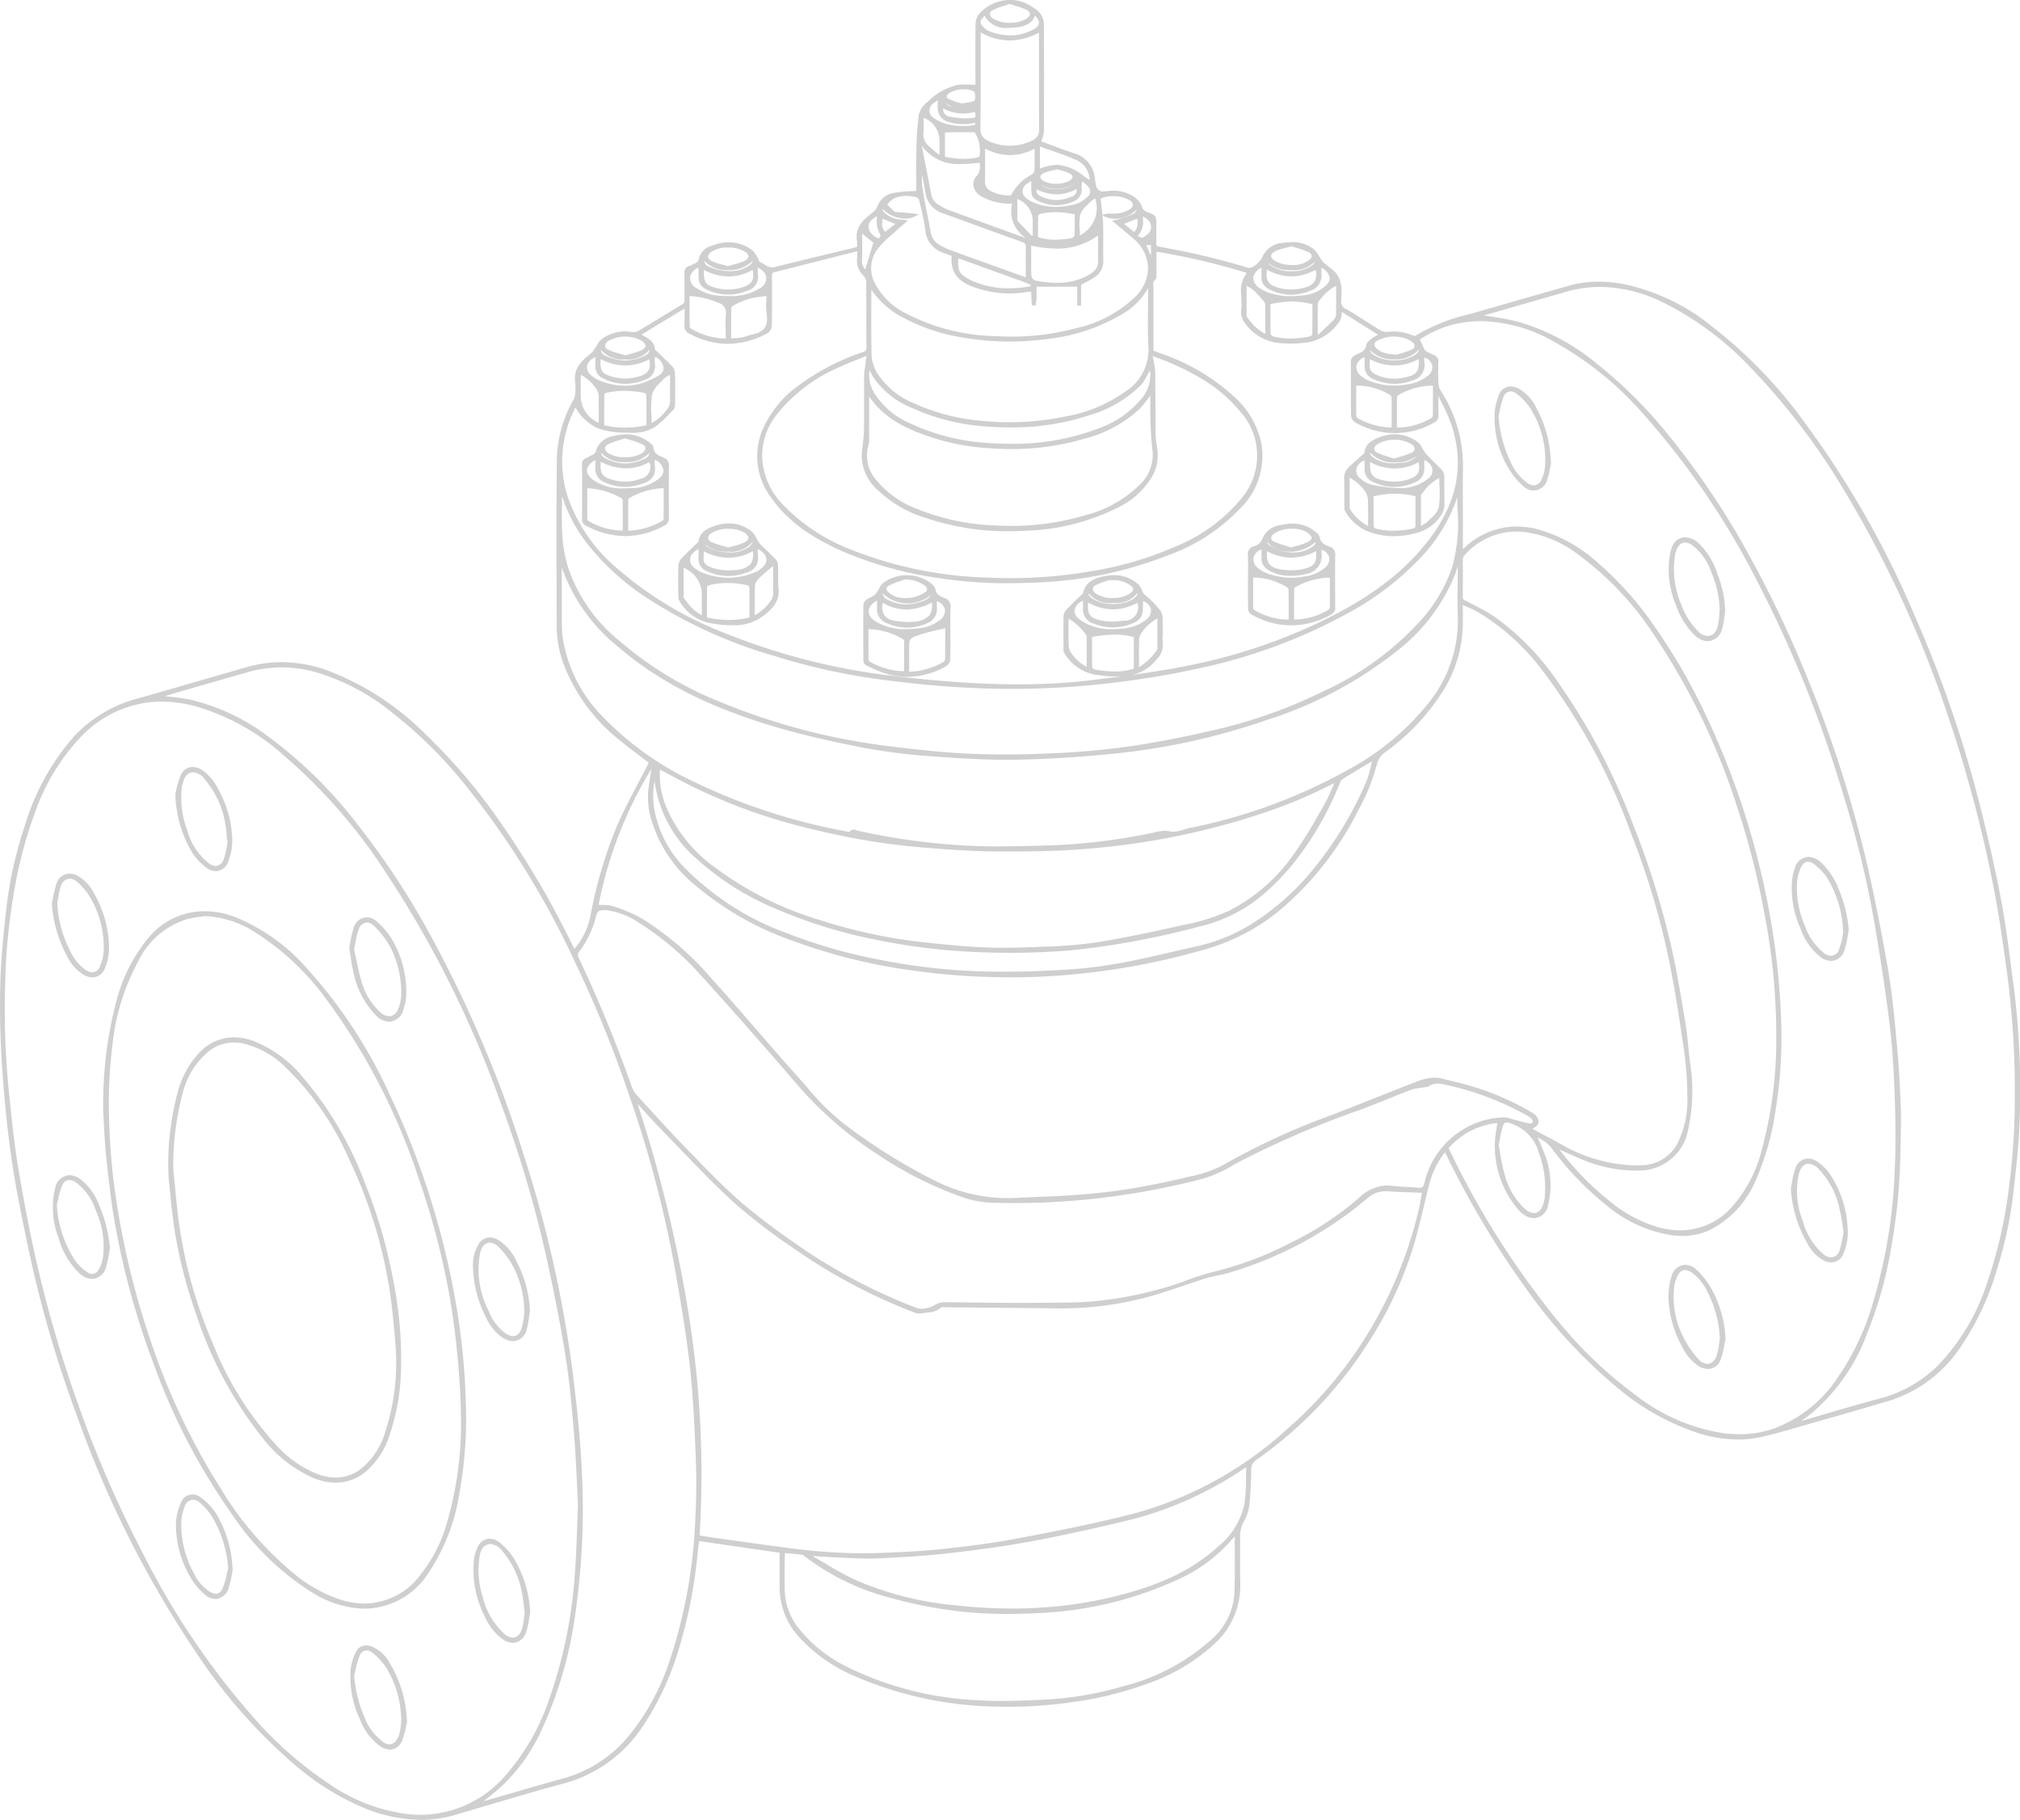 <?xml version="1.0" encoding="UTF-8"?>
<svg xmlns="http://www.w3.org/2000/svg" xmlns:xlink="http://www.w3.org/1999/xlink" width="192" height="172.943" viewBox="0 0 192 172.943">
  <defs>
    <clipPath id="clip-path">
      <rect id="Rectangle_963" data-name="Rectangle 963" width="192" height="172.943" fill="none"></rect>
    </clipPath>
  </defs>
  <g id="Group_1925" data-name="Group 1925" transform="translate(0 -0.005)">
    <g id="Group_1924" data-name="Group 1924" transform="translate(0 0.005)" clip-path="url(#clip-path)">
      <path id="Path_19721" data-name="Path 19721" d="M191.374,93.545q-.128-.944-.25-1.89c-.272-2.085-.554-4.241-.957-6.339-.567-2.954-1.278-6.078-2.172-9.55a114.793,114.793,0,0,0-6.068-17.4,89.187,89.187,0,0,0-10.4-18.212,44.379,44.379,0,0,0-8.769-9.1,19.667,19.667,0,0,0-8.608-4.084,13.1,13.1,0,0,0-2.214-.2,10.153,10.153,0,0,0-2.767.374c-2.526.715-5.516,1.566-8.541,2.446-.317.092-.635.181-.953.27a17.5,17.5,0,0,0-5.143,2.053.109.109,0,0,1-.056.01.666.666,0,0,1-.231-.054,4.53,4.53,0,0,0-1.783-.363,4.922,4.922,0,0,0-.528.029,1.167,1.167,0,0,1-.124.007,1.245,1.245,0,0,1-.615-.155c-.488-.293-.977-.6-1.45-.907-.584-.372-1.188-.757-1.8-1.112a.747.747,0,0,1-.468-.807c.094-1.219.085-2.29-.979-3.047a7.405,7.405,0,0,1-.695-.578,1.6,1.6,0,0,1-.217-.27l-.051-.073c-.066-.092-.127-.194-.187-.293a2.2,2.2,0,0,0-.458-.595,3.153,3.153,0,0,0-2.072-.688,5.308,5.308,0,0,0-.811.067,2.25,2.25,0,0,0-1.921,1.147,2.276,2.276,0,0,1-.95,1.1.873.873,0,0,1-.418.131.326.326,0,0,1-.094-.012,70.449,70.449,0,0,0-8.415-1.994c-.273-.048-.314-.13-.307-.372.011-.4.009-.809.007-1.2,0-.166,0-.332,0-.5v-.013c0-.861-.032-.906-.861-1.213a.77.77,0,0,1-.508-.519,1.893,1.893,0,0,0-.609-.831,3.482,3.482,0,0,0-2.126-.681,4.969,4.969,0,0,0-.8.068.931.931,0,0,1-.149.012.658.658,0,0,1-.666-.547,4.439,4.439,0,0,1-.11-.6,2.747,2.747,0,0,0-2.042-2.506c-.751-.251-1.5-.528-2.219-.8-.286-.106-.57-.212-.85-.314.027-.086.057-.172.086-.255a2.238,2.238,0,0,0,.168-.718c.022-3.814.02-7.181-.006-10.293a1.785,1.785,0,0,0-.427-.983,1.823,1.823,0,0,0-.519-.423c-.065-.041-.13-.082-.192-.125A3.613,3.613,0,0,0,96,0,4.032,4.032,0,0,0,93.11,1.266a1.6,1.6,0,0,0-.379,1.016c-.025,1.363-.021,2.749-.018,4.09q0,.7,0,1.4v.29c-.169,0-.335-.008-.5-.014-.188-.007-.366-.014-.544-.014a4.154,4.154,0,0,0-.657.045A5.852,5.852,0,0,0,88.161,9.7a2.148,2.148,0,0,0-.823,1.172,27.778,27.778,0,0,0-.237,3.417c-.025.95-.019,1.9-.013,2.815,0,.355,0,.7,0,1.045-.164.011-.333.018-.509.026a9.739,9.739,0,0,0-1.516.148,1.979,1.979,0,0,0-1.636,1.22,1.441,1.441,0,0,1-.556.715c-.837.643-1.635,1.378-1.417,2.652a1.924,1.924,0,0,1,.01.406c0,.046,0,.092-.005.137l-.05.02a1.3,1.3,0,0,1-.174.062l-2.332.563c-1.743.42-3.545.854-5.315,1.294a.875.875,0,0,1-.21.027,1.371,1.371,0,0,1-.724-.284,2.55,2.55,0,0,0-.446-.24c-.037-.014-.08-.133-.109-.211a1.177,1.177,0,0,0-.107-.239c-.032-.049-.062-.1-.093-.15a1.708,1.708,0,0,0-.416-.52,3.719,3.719,0,0,0-2.213-.749,4.361,4.361,0,0,0-1.645.345,1.647,1.647,0,0,0-1.186,1.178.582.582,0,0,1-.43.5c-.076.033-.149.071-.22.108a2.279,2.279,0,0,1-.3.137.606.606,0,0,0-.436.68c.01.42.008.847.007,1.261s0,.842.007,1.264a.464.464,0,0,1-.292.474c-.681.405-1.368.825-2.033,1.23s-1.374.838-2.065,1.25a.918.918,0,0,1-.444.117.679.679,0,0,1-.111-.009,4.3,4.3,0,0,0-.713-.061,3.7,3.7,0,0,0-2.242.752,1.6,1.6,0,0,0-.389.5c-.049.083-.1.17-.154.246-.041.058-.08.119-.119.181a1.459,1.459,0,0,1-.289.368c-.821.658-1.752,1.4-1.544,2.8a4.794,4.794,0,0,1,0,1.045,1.567,1.567,0,0,1-.156.6,11.971,11.971,0,0,0-1.587,5.52c-.052,4.934-.035,9.952-.018,14.8l0,1.218a10.6,10.6,0,0,0,.784,3.9,17.054,17.054,0,0,0,5.213,6.928c.635.516,1.3,1.02,1.94,1.508q.412.313.826.63l-.009.015c-.04.066-.082.133-.118.2-.286.56-.583,1.126-.87,1.674-.654,1.248-1.331,2.539-1.924,3.843a42.118,42.118,0,0,0-2.65,8.93A7.106,7.106,0,0,1,54.6,90.184l-.024-.047c-.055-.106-.1-.2-.149-.291a86.07,86.07,0,0,0-6.687-11.441,54.72,54.72,0,0,0-7.327-8.662,26.261,26.261,0,0,0-9.355-6.051,13.092,13.092,0,0,0-4.3-.761,11.921,11.921,0,0,0-3.26.459c-1.533.436-3.088.887-4.593,1.323-1.885.547-3.834,1.112-5.755,1.652A12.734,12.734,0,0,0,6.991,70.03a22.8,22.8,0,0,0-4.65,8.5A38.527,38.527,0,0,0,.568,86.644c-.245,2.24-.49,4.629-.546,7.05-.058,2.5,0,5.112.182,7.76.216,3.2.511,6.045.9,8.713.427,2.922,1.031,5.8,1.616,8.592A111.571,111.571,0,0,0,7.3,134.508a100.406,100.406,0,0,0,11.455,22.708,50.937,50.937,0,0,0,9.478,10.68,24.614,24.614,0,0,0,5.817,3.677,14.785,14.785,0,0,0,5.947,1.374,11.605,11.605,0,0,0,3.291-.479l2-.593c2.7-.8,5.486-1.631,8.248-2.375a13.034,13.034,0,0,0,7.68-5.63,26.721,26.721,0,0,0,3.2-6.826,45.1,45.1,0,0,0,1.807-8.649c.055-.482.111-.964.164-1.432l.058-.512,7.656,1.113q0,.484,0,.963c0,.748,0,1.521,0,2.276a7.07,7.07,0,0,0,2.054,4.992,15.154,15.154,0,0,0,4.8,3.371,35.363,35.363,0,0,0,13.871,3.018c.375.013.76.019,1.143.019a43.018,43.018,0,0,0,6.162-.477,33.174,33.174,0,0,0,6.8-1.678,18.069,18.069,0,0,0,6.388-3.723,7.462,7.462,0,0,0,2.566-5.916c-.026-.808-.021-1.631-.015-2.427,0-.6.009-1.228,0-1.843a2.994,2.994,0,0,1,.347-1.522,4.158,4.158,0,0,0,.52-1.483c.115-1.049.177-2.172.189-3.431a1.05,1.05,0,0,1,.513-.977,39.543,39.543,0,0,0,10.835-11.474,36.126,36.126,0,0,0,3.972-8.492c.421-1.357.761-2.763,1.089-4.123.161-.667.328-1.357.5-2.032a8.2,8.2,0,0,1,1.512-3.1l.03.06.149.3a85.722,85.722,0,0,0,7.72,12.859,48.423,48.423,0,0,0,8.24,8.946,23.261,23.261,0,0,0,8.017,4.552,12.76,12.76,0,0,0,3.675.578,10.325,10.325,0,0,0,2.255-.247c1.289-.289,2.579-.665,3.828-1.03q.577-.168,1.154-.334l.9-.256c2.111-.6,4.294-1.224,6.431-1.871a12.7,12.7,0,0,0,6.749-5.272,25.788,25.788,0,0,0,3.341-7.237,38.646,38.646,0,0,0,1.542-7.28q.049-.452.1-.9c.2-1.788.405-3.636.469-5.46a78.546,78.546,0,0,0-.565-13.366m-116.793,55.1c0-.351.006-.7.006-1.058l.365.034c.415.038.807.074,1.2.121a.623.623,0,0,1,.295.133,22.839,22.839,0,0,0,8.434,4.034,40.114,40.114,0,0,0,10.958,1.463c.83,0,1.684-.023,2.539-.067a35.218,35.218,0,0,0,13.23-3.047A15.131,15.131,0,0,0,117.36,146c0,.51,0,1.021.005,1.531.007,1.295.015,2.633-.037,3.947a6.4,6.4,0,0,1-2.4,4.514,19.578,19.578,0,0,1-8.2,4.263,31.873,31.873,0,0,1-7.341,1.261c-1.525.073-2.8.129-4.116.129-.814,0-1.552-.022-2.256-.067A31.129,31.129,0,0,1,80.5,158.4a13.425,13.425,0,0,1-4.587-3.663,5.989,5.989,0,0,1-1.317-3.5c-.031-.857-.023-1.7-.016-2.586m41.219-1.692c-2.348,2.14-5.263,3.577-9.45,4.657a40.4,40.4,0,0,1-8.141,1.2c-.649.033-1.319.05-1.993.05a51.475,51.475,0,0,1-5.722-.343,31.028,31.028,0,0,1-8.974-2.284,26.147,26.147,0,0,1-2.9-1.552c-.405-.24-.825-.487-1.242-.721a.705.705,0,0,1-.123-.093l.709.043c.719.044,1.4.086,2.083.113.241.009.481.02.722.032.6.028,1.222.056,1.833.056.283,0,.542-.006.793-.018,2.038-.1,4.349-.212,6.617-.471,3.3-.376,5.821-.742,8.188-1.184,2.877-.538,5.979-1.216,9.484-2.074a34.5,34.5,0,0,0,10.587-4.822l.162-.1a1.192,1.192,0,0,1,.019.215c-.013.323-.019.652-.024.97a17.316,17.316,0,0,1-.138,2.255,7.139,7.139,0,0,1-2.494,4.076m-18.9-.794c-2.606.5-5.183.805-7.361,1.04-1.988.214-4.025.3-6,.375H83.5c-.492.02-1,.03-1.512.03a56.056,56.056,0,0,1-7.307-.54c-1.874-.244-3.778-.514-5.618-.775l-2.138-.3c-.1-.014-.2-.038-.32-.066L66.5,145.9a95.728,95.728,0,0,0-1.028-20.922A130.1,130.1,0,0,0,60.6,104.9l.586.643c.615.677,1.2,1.316,1.8,1.936s1.209,1.246,1.8,1.857c1.664,1.73,3.384,3.52,5.2,5.148a56.585,56.585,0,0,0,5.5,4.179l.694.484a52.926,52.926,0,0,0,10.766,5.6,1.213,1.213,0,0,0,.448.08,1.326,1.326,0,0,0,.258-.025c.152-.03.313-.049.468-.067a2.164,2.164,0,0,0,1.361-.493s.023-.018.1-.018c.041,0,.084,0,.127.007s.086.006.125.007l2.588.023c2.634.023,5.357.047,8.035.079l.4,0a31.618,31.618,0,0,0,8.1-1.045c1.17-.31,2.337-.706,3.465-1.089.714-.242,1.452-.493,2.183-.719.4-.124.822-.216,1.229-.3a13.689,13.689,0,0,0,1.373-.35,36.564,36.564,0,0,0,11.411-5.863c.225-.177.449-.361.667-.539.3-.243.605-.495.915-.732a2.442,2.442,0,0,1,1.545-.491c.082,0,.167,0,.254.009.741.049,1.476.074,2.255.1l.907.032c-.032.17-.062.336-.091.5-.074.41-.143.8-.235,1.179a40.3,40.3,0,0,1-5.208,12.32,39.205,39.205,0,0,1-7.368,8.536,35.453,35.453,0,0,1-14.182,7.866c-3.772,1-7.706,1.75-11.177,2.413M15.377,66.679a12.529,12.529,0,0,1,3.149.426A21.636,21.636,0,0,1,27,71.816a51.591,51.591,0,0,1,9.636,11.049,101.489,101.489,0,0,1,11.045,22.213,112.367,112.367,0,0,1,4.349,14.828c.763,3.521,1.312,6.379,1.727,9,.38,2.4.593,4.822.8,7.3.135,1.65.212,3.283.287,4.862.031.666.061,1.3.094,1.9-.032.743-.057,1.457-.081,2.147-.051,1.457-.1,2.833-.2,4.2a45.273,45.273,0,0,1-2.609,12.6,21.085,21.085,0,0,1-3.691,6.441,10.779,10.779,0,0,1-8.36,4.111,12.016,12.016,0,0,1-1.266-.068,16.876,16.876,0,0,1-7.419-2.855,35.806,35.806,0,0,1-6.954-6.037,73.426,73.426,0,0,1-10.687-15.715,110.023,110.023,0,0,1-6.237-14.316,118.823,118.823,0,0,1-4.1-14.157c-.6-2.727-1.156-5.628-1.649-8.623-.3-1.85-.506-3.751-.7-5.589q-.052-.49-.1-.979A78.189,78.189,0,0,1,.5,93.238a56.541,56.541,0,0,1,.737-7.879,42.056,42.056,0,0,1,2.156-8.325,20.046,20.046,0,0,1,4.3-7.009A10.691,10.691,0,0,1,13.771,66.8a10.525,10.525,0,0,1,1.605-.122M46.286,170.917c.495-.4,1.007-.812,1.487-1.253a17.057,17.057,0,0,0,3.768-5.4,38.28,38.28,0,0,0,3.131-10.839,69.03,69.03,0,0,0,.615-13.89c-.151-3.268-.532-6.562-.921-9.635a114.679,114.679,0,0,0-4.531-19.974,115.619,115.619,0,0,0-9.094-21.355,73.181,73.181,0,0,0-6.731-10.181,42.347,42.347,0,0,0-8.635-8.486,19.817,19.817,0,0,0-7.158-3.381,19.4,19.4,0,0,0-2.015-.3l-.526-.061.222-.068c.469-.143.912-.278,1.363-.409q1.647-.475,3.295-.946l2.922-.839a11.925,11.925,0,0,1,3.3-.475A12.074,12.074,0,0,1,30,63.874a21.036,21.036,0,0,1,7.238,3.818,42.965,42.965,0,0,1,7.061,7A82.05,82.05,0,0,1,54.77,91.68a112.452,112.452,0,0,1,5.081,12.55,108.856,108.856,0,0,1,4.124,15.392c.562,3.108,1.143,6.42,1.539,9.723.327,2.734.463,5.483.594,8.535.1,2.249.094,4.274-.008,6.191a48.692,48.692,0,0,1-2.53,13.994,22.17,22.17,0,0,1-3.732,6.811A12.221,12.221,0,0,1,53.561,169c-1.763.484-3.547,1-5.273,1.505q-1.162.338-2.325.674l.323-.261m88.64-58.037c-.068,0-.144-.006-.23-.013-.3-.024-.6-.043-.9-.06-.5-.03-1.01-.061-1.509-.122a3.489,3.489,0,0,0-.426-.027,3.984,3.984,0,0,0-2.676,1.166,29.55,29.55,0,0,1-6.519,4.283,32.231,32.231,0,0,1-7.1,2.7,23.751,23.751,0,0,0-2.83.888,25.027,25.027,0,0,1-2.617.837,35.654,35.654,0,0,1-7.21,1.216c-2.093.062-4.228.067-6.065.067h-.72c-1.248,0-2.516-.018-3.743-.034-.839-.011-1.707-.023-2.56-.029H89.8a1.807,1.807,0,0,0-.96.267,2.455,2.455,0,0,1-1.2.35,1.691,1.691,0,0,1-.622-.115,52.293,52.293,0,0,1-11.111-5.871l-.133-.094a65.361,65.361,0,0,1-5.27-3.984c-1.631-1.417-3.169-3-4.655-4.533l-.569-.586c-1.371-1.409-2.721-2.887-4.025-4.315l-.662-.724a2.726,2.726,0,0,1-.553-.89,127.563,127.563,0,0,0-5.06-12.279.548.548,0,0,1,.005-.445,9.126,9.126,0,0,0,1.651-3.4c.149-.567.253-.638.933-.638h.03a7.025,7.025,0,0,1,3.045,1.144A27.776,27.776,0,0,1,66.7,92.78c2.991,3.3,6.022,6.739,9.007,10.215a35.193,35.193,0,0,0,7.614,6.653,35.937,35.937,0,0,0,8.376,4.2,10.045,10.045,0,0,0,2.926.462c.623.012,1.233.019,1.814.019,1.487,0,2.847-.04,4.158-.121a72.1,72.1,0,0,0,13.7-2.178,12.644,12.644,0,0,0,2.961-1.326c.24-.134.488-.272.735-.4a89.469,89.469,0,0,1,11.216-4.806c.883-.325,1.769-.683,2.627-1.028.744-.3,1.514-.61,2.277-.9a3.887,3.887,0,0,1,.875-.181c.149-.019.3-.039.454-.067l.075-.013a.831.831,0,0,0,.33-.1,1.38,1.38,0,0,1,.791-.231,3.409,3.409,0,0,1,.788.118,27.61,27.61,0,0,1,7.508,2.8l.128.072a2.637,2.637,0,0,1,.5.334.494.494,0,0,1,.139.357.454.454,0,0,1-.262.114h-.014c-.3-.054-.606-.134-.9-.211-.149-.039-.3-.079-.449-.115-.115-.028-.235-.065-.35-.1a2.761,2.761,0,0,0-.793-.162l-.072,0A8.012,8.012,0,0,0,135.4,112.4c-.116.45-.264.484-.476.484M57.343,35.973a4.563,4.563,0,0,0,2.071.506,5.117,5.117,0,0,0,1.8-.346,1.394,1.394,0,0,0,1.033-1.586,2.927,2.927,0,0,1-.01-.49c0-.047,0-.1,0-.147a1.314,1.314,0,0,1,.788.824.761.761,0,0,1-.377.928,7.871,7.871,0,0,1-1.8.806,5.819,5.819,0,0,1-1.46.187,6.391,6.391,0,0,1-2.364-.472,2.923,2.923,0,0,1-.757-.454,1.084,1.084,0,0,1-.483-.849,1.105,1.105,0,0,1,.573-.813c.064-.043.133-.082.221-.132l.019-.011c0,.065,0,.127,0,.187,0,.223.006.415-.007.6a1.23,1.23,0,0,0,.745,1.257m-.237-1.841a5.1,5.1,0,0,0,2.341.61,4.9,4.9,0,0,0,2.278-.593c.193.95-.084,1.374-1.048,1.653a4.479,4.479,0,0,1-1.246.18,4.525,4.525,0,0,1-1.369-.217c-.868-.275-1.049-.561-.956-1.633m6.589,2.643c0,.252.006.513-.006.767,0,.111,0,.229,0,.344a1.392,1.392,0,0,1-.108.769A4.306,4.306,0,0,1,61.94,40.2c0-.258-.013-.514-.024-.763a8.291,8.291,0,0,1,.073-1.979,2.57,2.57,0,0,1,.773-1.1c.11-.112.223-.228.325-.343a1.663,1.663,0,0,1,.442-.306l.163-.092v.816c0,.114,0,.227,0,.341m-2.244,3.04q0,.3,0,.6a9.824,9.824,0,0,1-2.069.23,8.364,8.364,0,0,1-1.951-.228v-.546c0-.779,0-1.585.011-2.375a.3.3,0,0,1,.155-.148,7.653,7.653,0,0,1,1.751-.2,9.733,9.733,0,0,1,1.939.205.315.315,0,0,1,.154.191c.013.75.012,1.489.011,2.272m-.1-6.92c-.017.18-.207.307-.363.382a6.325,6.325,0,0,1-1.046.356c-.16.044-.326.09-.493.142-.167-.052-.335-.1-.5-.145a7.174,7.174,0,0,1-1.108-.376c-.2-.094-.313-.217-.327-.358a.6.6,0,0,1,.31-.49,3.281,3.281,0,0,1,3.2,0c.222.162.336.335.322.487m-1.923,1.267a2.681,2.681,0,0,0,2.325-.93c0,.234-.149.415-.459.571a4.121,4.121,0,0,1-1.857.459h0a4.259,4.259,0,0,1-1.866-.452.683.683,0,0,1-.465-.578,2.724,2.724,0,0,0,2.311.93Zm-2.52,3.761c0,.043,0,.085,0,.126.016.531.013,1.051.01,1.6q0,.263,0,.528A2.774,2.774,0,0,1,55.2,37.794V35.615a4.2,4.2,0,0,1,1.562,1.476,1.718,1.718,0,0,1,.147.833m-.034,2.8a7.959,7.959,0,0,0,2.491.4h.049c.17,0,.341.006.513.006a3.928,3.928,0,0,0,2.387-.589,10.385,10.385,0,0,0,1.369-1.266c.117-.122.234-.244.352-.364a.764.764,0,0,0,.13-.518c.008-.887.017-1.892-.005-2.867a1.082,1.082,0,0,0-.241-.67c-.355-.381-.737-.746-1.106-1.1q-.2-.2-.409-.393a.677.677,0,0,0-.081-.064.577.577,0,0,1-.057-.044c-.038-.76-.579-1.055-1.1-1.34l-.155-.085a.3.3,0,0,1-.025-.032l0,0,4.083-2.48c0,.154,0,.3,0,.442,0,.44,0,.821-.007,1.2a.694.694,0,0,0,.393.712,7.746,7.746,0,0,0,3.723,1.009,7.951,7.951,0,0,0,3.8-1.031.915.915,0,0,0,.382-.692c.024-1.329.019-2.68.015-3.987l0-.69c0-.244.008-.354.221-.408,2.023-.509,4.006-1.012,6.106-1.545l1.768-.449c0,.077,0,.148.006.214a2.24,2.24,0,0,1-.012.449,1.929,1.929,0,0,0,.63,1.679.937.937,0,0,1,.237.557c.01,1.1.011,2.214.011,3.294,0,.957,0,1.947.008,2.92a.4.4,0,0,1-.318.467,21.915,21.915,0,0,0-6.062,3.131,10.188,10.188,0,0,0-3.453,4.165,6.482,6.482,0,0,0,.815,6.583c1.494,2.118,3.627,3.7,6.916,5.132a35.8,35.8,0,0,0,8.843,2.449,42.466,42.466,0,0,0,6.744.508c.9,0,1.842-.025,2.8-.073a37.7,37.7,0,0,0,12.419-2.593,17.568,17.568,0,0,0,6.767-4.382,7.012,7.012,0,0,0,2.1-6.071,8.184,8.184,0,0,0-2.5-4.5,19.769,19.769,0,0,0-6.91-4.154c-.049-.019-.1-.036-.15-.053s-.084-.028-.125-.043l-.452-.175-.15-.058V30.539q0-.426,0-.853c0-.707-.005-1.437.009-2.155a2.509,2.509,0,0,0-.014-.268c-.025-.283-.047-.528.218-.719.092-.067.083-.21.075-.349,0-.037,0-.072,0-.1,0-.55,0-1.1,0-1.675v-.5a66.674,66.674,0,0,1,8.587,2.016,2.78,2.78,0,0,0-.526,2.1c0,.124.006.247.006.37,0,.03,0,.06,0,.09a1.117,1.117,0,0,0,.006.216,2.831,2.831,0,0,1,0,.625,1.691,1.691,0,0,0,.269,1.287,4.552,4.552,0,0,0,3.08,1.952,10.241,10.241,0,0,0,1.286.081,11.786,11.786,0,0,0,1.822-.147,4.536,4.536,0,0,0,2.931-2.084,1.09,1.09,0,0,0,.143-.577c0-.064.01-.129.017-.2l3.433,2.163-.122.067a2.578,2.578,0,0,0-.424.266c-.036.03-.076.061-.116.093-.2.158-.428.338-.459.556-.073.522-.443.688-.836.864-.058.026-.117.052-.174.08a.7.7,0,0,0-.45.721c.005.688.005,1.389.005,2.066,0,.978,0,1.989.015,2.984a.844.844,0,0,0,.383.63,7.505,7.505,0,0,0,7.439.069.761.761,0,0,0,.494-.793c-.022-.435-.017-.879-.012-1.31,0-.161,0-.322,0-.483h0c.126.272.26.545.39.809a15.664,15.664,0,0,1,.846,1.936c1.295,3.9.533,7.556-2.33,11.175-2.425,3.065-5.669,5.452-10.52,7.742a53.03,53.03,0,0,1-12.541,4.046c-1.688.327-3.4.6-5.051.826a4.01,4.01,0,0,0,2.367-1.429l.007-.009a1.961,1.961,0,0,0,.634-1.605,3.376,3.376,0,0,1-.015-.647c0-.1.008-.205.008-.307s0-.233,0-.349c0-.268.007-.546-.008-.82,0-.052,0-.105-.006-.16a1.311,1.311,0,0,0-.155-.722,8.906,8.906,0,0,0-1.193-1.288c-.05-.046-.1-.09-.152-.133a1.254,1.254,0,0,1-.5-.689,1.323,1.323,0,0,0-.515-.634,3.353,3.353,0,0,0-2.1-.7,4.583,4.583,0,0,0-.824.078c-.958.176-1.878.5-2.122,1.638-.006.029-.064.077-.106.112s-.055.046-.078.069q-.205.2-.413.4c-.341.33-.693.672-1.022,1.026a1,1,0,0,0-.229.62c-.017.866-.013,1.747-.009,2.6l0,.411v.048a.614.614,0,0,0,.077.38,4.291,4.291,0,0,0,3.068,2.1c.182.011.368.036.547.06.2.026.4.054.608.064.243.012.461.017.665.017s.419-.005.639-.021c-.939.126-1.85.241-2.715.348a58.469,58.469,0,0,1-7.24.424c-1.062,0-2.171-.025-3.3-.074-2.607-.114-5.442-.356-8.668-.741a61.785,61.785,0,0,1-15.833-4.041,34.576,34.576,0,0,1-10.15-6.058A15.585,15.585,0,0,1,53.991,47.3a11.018,11.018,0,0,1,.714-8.579,4.518,4.518,0,0,0,2.17,2M67.1,27.486a4.739,4.739,0,0,0,2.11.514,4.937,4.937,0,0,0,1.85-.377,1.353,1.353,0,0,0,.981-1.51,3.991,3.991,0,0,1-.009-.529c0-.05,0-.1,0-.155.42.232.754.486.8.964a1.1,1.1,0,0,1-.662,1.034,5.015,5.015,0,0,1-2.823.715c-.232,0-.48-.008-.759-.026a4.49,4.49,0,0,1-2.409-.745,1.08,1.08,0,0,1-.594-.976,1.19,1.19,0,0,1,.81-.95v.191c0,.232,0,.447,0,.662a1.226,1.226,0,0,0,.7,1.188m4.049-3.073c-.015.141-.138.271-.356.375a6.338,6.338,0,0,1-1.112.37c-.162.043-.329.088-.494.137-.163-.048-.324-.09-.48-.131a5.722,5.722,0,0,1-1.022-.334c-.23-.11-.359-.248-.373-.4s.1-.344.333-.509a2.8,2.8,0,0,1,1.556-.393,2.882,2.882,0,0,1,1.684.448.535.535,0,0,1,.263.437M69.221,25.67a3.066,3.066,0,0,0,2.314-.874c-.034.251-.24.4-.512.557a3.144,3.144,0,0,1-1.653.421,5.071,5.071,0,0,1-.631-.042,4.714,4.714,0,0,1-1.309-.371.732.732,0,0,1-.506-.589,2.879,2.879,0,0,0,2.3.9m1.308,1.644a4.38,4.38,0,0,1-1.294.2,4.781,4.781,0,0,1-1.035-.117c-1.114-.248-1.347-.535-1.294-1.74a5.142,5.142,0,0,0,2.348.618,4.615,4.615,0,0,0,2.271-.626c.218.923-.061,1.382-1,1.67m2.341,2.5c.176,1.135-.224,1.737-1.3,1.953a4.5,4.5,0,0,0-.527.152,4.136,4.136,0,0,1-.53.15,5.43,5.43,0,0,1-.729.067l-.284.015q0-.291,0-.578c0-.79,0-1.536.012-2.3a.421.421,0,0,1,.192-.225,6.049,6.049,0,0,1,2.547-.844c.138-.016.277-.036.438-.06l.16-.024c0,.153-.008.307-.013.456a6.513,6.513,0,0,0,.031,1.234m-3.87.1a14.759,14.759,0,0,0-.026,1.629c0,.206.008.419.01.632a6.568,6.568,0,0,1-3.328-.964.282.282,0,0,1-.1-.192c-.008-.766-.007-1.519-.007-2.317v-.563a7.647,7.647,0,0,1,2.746.646.955.955,0,0,1,.7,1.129M83.367,21.5a3.173,3.173,0,0,0,.231.673c.037.088.076.178.113.272l-.209.231c-.46-.22-.914-.527-.938-1.1-.019-.448.271-.728.786-1.031,0,.076,0,.15-.007.222a3.419,3.419,0,0,0,.024.734m2.658-.727a2.107,2.107,0,0,0,1.052-.263l.249-.141-.284-.04-.135-.02c-.1-.015-.2-.031-.3-.04-.292-.026-.583-.051-.875-.075l-.608-.052-.082-.006c-.207-.194-.414-.4-.614-.591l-.108-.1c.053-.053.1-.109.156-.163a1.755,1.755,0,0,1,.493-.418,2.688,2.688,0,0,1,1.146-.244,4.083,4.083,0,0,1,1.006.136.5.5,0,0,1,.255.312q.061.265.124.53a21.152,21.152,0,0,1,.451,2.293,2.491,2.491,0,0,0,1.812,2.17c.175.065.35.134.523.2l.167.065c-.121,1.522.538,2.42,2.19,2.993a10.082,10.082,0,0,0,3.307.572,9.886,9.886,0,0,0,1.7-.149,1.908,1.908,0,0,1,.283-.02l.077,0L98.066,29l.355.048.015-.093c.009-.053.019-.107.029-.16a3.332,3.332,0,0,0,.055-.378c.01-.15.008-.3.006-.448,0-.063,0-.126,0-.189v-.531h3.863V29.04l.371,0V27.062c.147-.08.288-.153.425-.224a7.664,7.664,0,0,0,.884-.507,1.8,1.8,0,0,0,.8-1.614c-.015-.541-.011-1.093-.007-1.627,0-.6.01-1.213-.013-1.82-.01-.267-.03-.533-.056-.8l.13.074a2.123,2.123,0,0,0,1.046.254,2.8,2.8,0,0,0,2.068-.892.719.719,0,0,1-.21.363,6.542,6.542,0,0,1-1.056.431c-.116.04-.232.079-.346.121a2.011,2.011,0,0,1-.3.072c-.068.013-.143.028-.231.047l-.193.043.152.127.618.513c.414.343.805.667,1.189,1a3.811,3.811,0,0,1,1.458,2.734,3.86,3.86,0,0,1-1.242,2.881,11.82,11.82,0,0,1-5.666,2.972,23.426,23.426,0,0,1-6.054.784c-.494,0-1-.015-1.5-.045a19.271,19.271,0,0,1-8.423-2.1,6.673,6.673,0,0,1-3.064-2.909,3.021,3.021,0,0,1,.406-3.468,11.072,11.072,0,0,1,1.332-1.295c.2-.176.412-.358.613-.544.1-.095.207-.184.351-.308l.267-.23.156-.136-.2-.034-.3-.047a2.56,2.56,0,0,1-1.857-.795.506.506,0,0,1-.062-.231,3.131,3.131,0,0,0,2.144.93M87.8,11.543c0-.111-.007-.224-.008-.34A2.326,2.326,0,0,1,89.3,13.4v1.31l-.014.014c-.084-.069-.169-.136-.254-.2-.236-.188-.48-.383-.7-.593a1.52,1.52,0,0,1-.562-1.364,6.523,6.523,0,0,0,.022-1.022m10.1-10.238a.57.57,0,0,1-.291.452,2.871,2.871,0,0,1-1.612.41,2.864,2.864,0,0,1-1.63-.419A.555.555,0,0,1,94.09,1.3a.411.411,0,0,1,.252-.318A6.819,6.819,0,0,1,95.463.549c.165-.052.335-.106.5-.166.177.059.352.112.522.163a5.884,5.884,0,0,1,1.12.418.472.472,0,0,1,.282.341m-4.3.2A2.251,2.251,0,0,0,95.823,2.65c.146,0,.3-.005.494-.016,1.13-.064,1.832-.452,2.042-1.126a.872.872,0,0,1,.4.682c-.017.227-.206.442-.546.62a4.694,4.694,0,0,1-2.2.557,5.49,5.49,0,0,1-2.1-.449.741.741,0,0,1-.167-.113l-.05-.039c-.335-.259-.485-.458-.489-.646s.119-.364.394-.611m14.087,17.975a.558.558,0,0,1-.285.4,2.823,2.823,0,0,1-1.655.416c-.094,0-.189,0-.284,0h-.053a1.392,1.392,0,0,0-.468.077l-.15.054c-.029-.3-.065-.589-.1-.878-.027-.226-.054-.449-.078-.67a2.456,2.456,0,0,1,1.155-.233,2.892,2.892,0,0,1,1.691.441.541.541,0,0,1,.226.4M91.357,15.593a14.729,14.729,0,0,0,1.755-.131q0,.064.008.127a1.312,1.312,0,0,1-.276,1.125,1.138,1.138,0,0,0-.322.961,1.448,1.448,0,0,0,.771,1,5.467,5.467,0,0,0,2.491.682c.054,0,.108,0,.168,0h.255a3,3,0,0,0,1.318,3.274c-.175-.058-.352-.118-.524-.18l-.274-.1c-2.17-.785-4.414-1.6-6.615-2.409a4.87,4.87,0,0,1-.811-.425l-.107-.065a1.429,1.429,0,0,1-.69-1.017c-.2-1.042-.405-2.1-.607-3.123q-.144-.732-.288-1.463a4.247,4.247,0,0,0,3.749,1.743M93.21,5.777q0-1.156,0-2.311V3.079a5.542,5.542,0,0,0,2.758.769,5.9,5.9,0,0,0,2.774-.742c.007.095.013.192.013.288q0,1.268,0,2.537c0,2.08,0,4.231.011,6.346a1.024,1.024,0,0,1-.6,1.049,4.807,4.807,0,0,1-4.262.056,1.16,1.16,0,0,1-.713-1.179c.026-2.142.022-4.32.019-6.426m8.654,12.907a3.594,3.594,0,0,1-1.456.324h0a3.448,3.448,0,0,1-1.486-.349A.581.581,0,0,1,98.533,18a4.36,4.36,0,0,0,1.894.468,3.958,3.958,0,0,0,1.9-.509.645.645,0,0,1-.463.728m-1.39-.7q-.085,0-.168,0a2.385,2.385,0,0,1-1.37-.38,3.048,3.048,0,0,0,1.486.35,2.873,2.873,0,0,0,1.676-.482,2.567,2.567,0,0,1-1.623.508m-6.84-3.057q0-.4,0-.81a4.9,4.9,0,0,0,2.346.628,5.116,5.116,0,0,0,2.354-.61q0,.24,0,.473c0,.571.007,1.11-.019,1.649a.578.578,0,0,1-.293.356,4.559,4.559,0,0,0-1.927,1.961l-.072,0a3.62,3.62,0,0,1-1.914-.452.928.928,0,0,1-.488-.871c.021-.767.017-1.522.013-2.32m3.059,4.344v-.363a2.323,2.323,0,0,1,1.47,1.933v1.541l-.067.046-.275-.282c-.357-.367-.727-.746-1.083-1.125-.01-.01-.041-.055-.042-.205,0-.514,0-1.038,0-1.546M96.36,14.23c-.081,0-.164.006-.248.006s-.17,0-.255-.006ZM91.091,24.554l1.36.491,4,1.444.151.055c.426.154.867.313,1.293.483a.257.257,0,0,1,.1.132.307.307,0,0,1-.11.067A12.046,12.046,0,0,1,95.9,27.4a8.463,8.463,0,0,1-3.424-.68c-.058-.025-.114-.052-.171-.079-1.1-.547-1.3-.855-1.219-2.083m-3.443-7.922c.038.171.075.343.109.514.05.256.1.519.139.772.029.17.058.339.089.509a2.445,2.445,0,0,0,1.8,1.9l.973.355c2.09.762,4.251,1.551,6.382,2.308.3.105.38.223.373.524-.017.69-.014,1.374-.011,2.1q0,.367,0,.745l-1.2-.434-3.442-1.241-.645-.232c-.652-.234-1.326-.475-1.983-.726a5.941,5.941,0,0,1-.937-.46,1.68,1.68,0,0,1-.829-1.2c-.1-.537-.2-1.081-.308-1.607-.171-.87-.348-1.77-.487-2.66a5.368,5.368,0,0,1-.023-1.17m16.723,8.308c-.016.642-.489.983-1,1.256a6.025,6.025,0,0,1-2.922.685,9.686,9.686,0,0,1-1.258-.087c-1.173-.152-1.173-.152-1.173-1.388V23.342a11.3,11.3,0,0,0,2.4.286,6.5,6.5,0,0,0,3.959-1.253q0,.335,0,.663c0,.655.007,1.274-.009,1.9m-5.7-2.8c0-.538,0-1.1.011-1.649a.312.312,0,0,1,.164-.139,6.1,6.1,0,0,1,1.5-.181,8.722,8.722,0,0,1,1.814.208c0,.161,0,.319,0,.477,0,.536.007,1.042-.021,1.552a.513.513,0,0,1-.321.242,9.9,9.9,0,0,1-1.507.137,5.113,5.113,0,0,1-1.645-.255q0-.195,0-.394m3.008-4.964a2.458,2.458,0,0,1-1.284.288h0a2.342,2.342,0,0,1-1.209-.263c-.2-.131-.3-.283-.289-.416s.121-.238.312-.323a4.966,4.966,0,0,1,.877-.265c.136-.033.277-.066.42-.1.117.038.236.072.352.1a4.244,4.244,0,0,1,.815.293c.125.066.275.173.284.308.007.115-.091.249-.277.378m.976,5.2c0-.183-.013-.364-.021-.539a5.045,5.045,0,0,1,.062-1.45,2.227,2.227,0,0,1,.662-.9c.1-.095.194-.192.282-.29a1.694,1.694,0,0,1,.375-.277l.094-.058a2.912,2.912,0,0,1-1.453,3.514m.773-3.715a2.838,2.838,0,0,1-1.633.85,7.018,7.018,0,0,1-1.433.156,5.5,5.5,0,0,1-2.07-.395,3.526,3.526,0,0,1-.338-.164c-.536-.286-.764-.586-.742-.97.025-.425.337-.659.82-.93,0,.043,0,.083,0,.122,0,.156,0,.279,0,.4-.044,1.054.185,1.24,1.182,1.581a3.675,3.675,0,0,0,1.19.2,4,4,0,0,0,1.569-.331,1.234,1.234,0,0,0,.853-1.333,1.689,1.689,0,0,1,.058-.613l.139.118a2.648,2.648,0,0,1,.505.5.625.625,0,0,1-.1.807m-.362-1.881a4.658,4.658,0,0,0-2.536-1.113,5.1,5.1,0,0,0-1.673.366v-2.1l.631.223c.623.22,1.211.428,1.807.645.4.146.747.29,1.061.438a2.093,2.093,0,0,1,1.219,1.874l-.509-.331m-9.943-1.961a.306.306,0,0,1-.178.147,6,6,0,0,1-1.323.141,9.207,9.207,0,0,1-1.792-.2V12.587l.541-.006c.721-.008,1.4-.015,2.1-.016v0a.376.376,0,0,1,.213.056,3.371,3.371,0,0,1,.44,2.2M89.845,9.783a2.457,2.457,0,0,0,.807.4q-.122-.027-.253-.061a.9.9,0,0,1-.554-.34m2.829.859c.045.25.07.428.019.494s-.2.084-.458.1c-.147.01-.3.015-.449.015a7.206,7.206,0,0,1-1.479-.155.725.725,0,0,1-.664-.787,4.026,4.026,0,0,0,1.9.483,4.471,4.471,0,0,0,1.13-.151m-.133-1.02a4.947,4.947,0,0,1-.751.158c-.117.019-.242.039-.376.063-.1-.032-.2-.062-.312-.094a4.982,4.982,0,0,1-.893-.322c-.09-.046-.2-.123-.212-.224s.064-.216.21-.342A2.579,2.579,0,0,1,91.656,8.5a1.644,1.644,0,0,1,.917.2c.121.091.125.482.127.61a.432.432,0,0,1-.158.309M89.129,9.55v.139c0,.18,0,.328,0,.476A1.36,1.36,0,0,0,90.2,11.6a4.494,4.494,0,0,0,1.33.2,5.308,5.308,0,0,0,1.152-.133v.211a7.043,7.043,0,0,1-1.2.108,5.446,5.446,0,0,1-2.05-.385,3.1,3.1,0,0,1-.338-.162c-.461-.251-.764-.51-.748-.963s.35-.662.776-.925m18.682,12.5-.97-.77,1.262-.5c0,.031.005.062.008.093a1.265,1.265,0,0,1-.3,1.175m10.394,17.443a6.27,6.27,0,0,1,.007,7.617,15.673,15.673,0,0,1-6.354,4.78,33.165,33.165,0,0,1-8.483,2.454,44.613,44.613,0,0,1-7.32.6c-.729,0-1.474-.017-2.214-.051a37.924,37.924,0,0,1-13.053-2.7,17.818,17.818,0,0,1-6.3-4.164,6.833,6.833,0,0,1-2.04-4.7,6.327,6.327,0,0,1,1.33-3.851,15.245,15.245,0,0,1,6.159-4.647c.538-.252,1.1-.474,1.685-.71.237-.095.481-.192.733-.295l-.02.2c-.024.235-.046.438-.071.641-.013.105-.032.213-.051.318a3.591,3.591,0,0,0-.071.6c-.005.727,0,1.467,0,2.181,0,.971,0,1.975-.012,2.963a15.775,15.775,0,0,1-.174,1.952,4.357,4.357,0,0,0,1.3,3.725,11.546,11.546,0,0,0,4.917,2.875,24.124,24.124,0,0,0,7.7,1.205c.523,0,1.06-.015,1.6-.044a20.884,20.884,0,0,0,8.7-2.161,7.506,7.506,0,0,0,3.444-3.171,4.136,4.136,0,0,0,.374-2.537c-.011-.077-.023-.155-.035-.232a7.172,7.172,0,0,1-.107-.995c-.01-.861-.014-1.737-.017-2.584,0-1.125-.009-2.289-.03-3.433a6.027,6.027,0,0,0-.15-1.061c-.027-.134-.054-.27-.08-.413a24.121,24.121,0,0,1,4.276,1.928,14.27,14.27,0,0,1,4.359,3.727M82.615,38.382v-.709C84.176,40,86.573,40.927,88.9,41.68a21.808,21.808,0,0,0,5.2.921c.688.05,1.377.076,2.046.076a24.3,24.3,0,0,0,6.979-1,11.88,11.88,0,0,0,5.109-2.739,8.889,8.889,0,0,0,.877-1.041c.073-.1.148-.194.224-.292q0,.252,0,.5c0,.58-.01,1.181.011,1.77.037,1.031.077,1.959.192,2.89A3.89,3.89,0,0,1,108.3,46.1a11.454,11.454,0,0,1-5.184,2.88,24.651,24.651,0,0,1-7,1c-.488,0-.987-.014-1.481-.041a21.7,21.7,0,0,1-7.578-1.616A9.071,9.071,0,0,1,83.1,45.386a3.473,3.473,0,0,1-.561-3.039,2.461,2.461,0,0,0,.076-.593c0-1.124,0-2.266,0-3.371m26.54-5.441a4.7,4.7,0,0,1-2.191,4.273,13.959,13.959,0,0,1-5.578,2.348,26.856,26.856,0,0,1-5.442.57,25.47,25.47,0,0,1-2.757-.15,19.356,19.356,0,0,1-6.292-1.643,7.507,7.507,0,0,1-3.507-2.865,3.574,3.574,0,0,1-.539-1.62c-.046-1.626-.038-3.281-.031-4.882q0-.729.005-1.457a7.786,7.786,0,0,0,3.012,2.663A17.478,17.478,0,0,0,91.041,32a27.234,27.234,0,0,0,4.952.46,26.969,26.969,0,0,0,3.7-.257,17.805,17.805,0,0,0,7.032-2.378,6.616,6.616,0,0,0,2.4-2.44c0,.063.006.116.007.169,0,.558-.007,1.125-.013,1.674-.015,1.219-.03,2.481.034,3.718M86.669,38.764a20.455,20.455,0,0,0,7.51,1.8c.63.039,1.257.059,1.863.059a23.521,23.521,0,0,0,7.432-1.132,11.769,11.769,0,0,0,4.9-2.816,3.989,3.989,0,0,0,.622-.929c.078-.144.158-.292.244-.431.022-.036.044-.073.068-.117a3.468,3.468,0,0,1-.778,2.661,9.365,9.365,0,0,1-4.166,2.878,22.63,22.63,0,0,1-8.224,1.444h0c-.6,0-1.229-.02-1.858-.059a20.393,20.393,0,0,1-7.754-1.878,7.409,7.409,0,0,1-3.5-3.007,3.14,3.14,0,0,1-.37-2.057l.026.056a5.582,5.582,0,0,0,.274.539,8.131,8.131,0,0,0,3.708,2.993m22.281-15.475h.451V24.31Zm-.362-.693a.055.055,0,0,1-.023,0,.969.969,0,0,1-.288-.1c-.045-.02-.092-.041-.142-.061a1.946,1.946,0,0,0,.506-1.581c0-.1,0-.194,0-.291.473.265.763.539.77,1,.008.536-.437.831-.826,1.028M83.862,21.083c.005-.1.011-.2.009-.3l1.24.505-.974.739a.994.994,0,0,1-.275-.944m-1.615,4.525a1.145,1.145,0,0,1-.315-.884c.033-.6.026-1.205.019-1.793,0-.234-.006-.469-.006-.7l.019-.014,1.042.843Zm38.379,1.883a4.524,4.524,0,0,0,2.079.52,4.95,4.95,0,0,0,1.832-.371,1.524,1.524,0,0,0,1.063-1.681,3.591,3.591,0,0,1-.006-.4c0-.036,0-.074,0-.113a1.386,1.386,0,0,1,.745.783c.109.289.033.539-.263.861a3.686,3.686,0,0,1-2.385.992,8.005,8.005,0,0,1-1.021.068,6.446,6.446,0,0,1-2.134-.351,3.143,3.143,0,0,1-.748-.38,1.239,1.239,0,0,1-.671-1.032,1.306,1.306,0,0,1,.787-.935q0,.09,0,.176c0,.22.006.427-.006.629a1.231,1.231,0,0,0,.724,1.228m4.059-3.182c.011.134-.087.286-.277.428a2.452,2.452,0,0,1-1.528.464,4.691,4.691,0,0,1-.609-.043,2.852,2.852,0,0,1-1.087-.357c-.241-.147-.369-.319-.36-.486s.152-.317.4-.433a6.089,6.089,0,0,1,1.023-.331c.166-.043.337-.088.514-.14.16.053.324.1.483.151a6.945,6.945,0,0,1,1.15.422c.125.064.276.172.29.324m-2.067,1.366.145,0a2.653,2.653,0,0,0,2.243-.843,1.192,1.192,0,0,1-.25.368,3.176,3.176,0,0,1-2,.581h0a3.255,3.255,0,0,1-2.048-.6.661.661,0,0,1-.147-.191,2.9,2.9,0,0,0,2.062.682m-2.194-.042a4.7,4.7,0,0,0,2.313.647,4.793,4.793,0,0,0,2.292-.624A1.217,1.217,0,0,1,124.1,27.3a4.381,4.381,0,0,1-1.354.215,4.76,4.76,0,0,1-1.113-.136c-1.063-.256-1.352-.657-1.212-1.748m4.31,6.167a.417.417,0,0,1-.234.176,8.952,8.952,0,0,1-1.835.2h0a6.746,6.746,0,0,1-1.657-.2.412.412,0,0,1-.233-.224c-.019-.742-.017-1.47-.015-2.24q0-.3,0-.6a10.209,10.209,0,0,1,2.047-.255,8.729,8.729,0,0,1,1.94.256q0,.279,0,.559c0,.763,0,1.553-.015,2.329m2.247-1.791a.9.9,0,0,1-.312.492c-.334.337-.686.669-1.028.989l-.348.328-.04-.028q0-.364,0-.728c0-.736-.007-1.5.019-2.244,0-.113.129-.253.24-.377.035-.039.069-.077.1-.115A3.927,3.927,0,0,1,127,27.167q0,.331,0,.656c0,.754.007,1.467-.018,2.187M120,28.494l.085.1a.579.579,0,0,1,.169.314c.012.745.011,1.479.01,2.256q0,.286,0,.577a4.906,4.906,0,0,1-1.747-1.638.323.323,0,0,1-.03-.172c0-.74,0-1.48,0-2.286v-.482l.166.1a3.026,3.026,0,0,1,.519.349,10.425,10.425,0,0,1,.831.885m15.386,6a3.487,3.487,0,0,1-.007-.441c0-.029,0-.057,0-.087a1.132,1.132,0,0,1,.751.751,1.021,1.021,0,0,1-.38.963,3.9,3.9,0,0,1-2.014.851,6.263,6.263,0,0,1-1.2.117,6.641,6.641,0,0,1-2.177-.378,3.205,3.205,0,0,1-.939-.5,1.091,1.091,0,0,1-.5-.982,1.2,1.2,0,0,1,.783-.844v.165c0,.221,0,.434,0,.647a1.239,1.239,0,0,0,.727,1.221,5.007,5.007,0,0,0,2.133.5,4.745,4.745,0,0,0,1.775-.356,1.459,1.459,0,0,0,1.046-1.626m-2.6,3.225a.276.276,0,0,1,.122-.174,6.692,6.692,0,0,1,3.233-.9h.057v.588c0,.784,0,1.524-.009,2.272a.319.319,0,0,1-.133.213,6.423,6.423,0,0,1-3.187.913h-.093v-.549c0-.811,0-1.577.008-2.36m-.513,2.3v.6h-.041a6.576,6.576,0,0,1-3.219-.913.272.272,0,0,1-.1-.183c-.009-.767-.008-1.523-.007-2.323v-.564h.11a6.2,6.2,0,0,1,3.161.926.351.351,0,0,1,.094.238c.008.729.008,1.452.007,2.218M133.4,35.9a4.563,4.563,0,0,1-.879.088,4.051,4.051,0,0,1-1.5-.282c-.857-.339-.878-.566-.811-1.564a5.187,5.187,0,0,0,2.326.593,4.853,4.853,0,0,0,2.317-.62c.069,1.228-.2,1.539-1.457,1.785M53.416,47.5q0-.175.008-.351a14.445,14.445,0,0,0,2.435,4.572,23.612,23.612,0,0,0,5.923,5.293,44.951,44.951,0,0,0,11.885,5.344,59.876,59.876,0,0,0,9.327,2.121c2.77.384,5.226.644,7.511.793,2.05.134,3.923.2,5.725.2.6,0,1.205-.008,1.788-.023,2.711-.07,5.343-.26,7.823-.565,3.029-.372,5.71-.826,8.2-1.387a51.481,51.481,0,0,0,14.236-5.308,27.434,27.434,0,0,0,6.926-5.37,15.443,15.443,0,0,0,3.3-5.54c.006.361.016.722.027,1.075a15.473,15.473,0,0,1-.541,5.682,14.836,14.836,0,0,1-2.619,4.557,28.243,28.243,0,0,1-9.543,7.08,46.847,46.847,0,0,1-10.05,3.619c-3,.706-5.674,1.232-8.181,1.605a74.217,74.217,0,0,1-7.453.687c-1.671.079-3.2.117-4.68.117-1.1,0-2.184-.022-3.212-.066-2.6-.111-5.232-.409-7.695-.714a61.52,61.52,0,0,1-16-4.17,33.77,33.77,0,0,1-9.741-5.9,15.133,15.133,0,0,1-4.811-6.9,13.351,13.351,0,0,1-.553-3c-.072-1.145-.046-2.32-.021-3.455M87.6,80.535l.139.011c2.157.171,4.387.349,6.584.366.7.006,1.286.008,1.837.008,2.721,0,4.8-.069,6.735-.224a70.235,70.235,0,0,0,16.951-3.356,46.473,46.473,0,0,0,6.741-2.8c.064-.034.135-.062.242-.1l.009,0c-.1.206-.185.407-.273.6A16.108,16.108,0,0,1,125.8,76.6q-.262.448-.522.9a40.155,40.155,0,0,1-2.4,3.814,16.83,16.83,0,0,1-5.976,5.2,18.586,18.586,0,0,1-4.428,1.39c-2.571.574-5.313,1.173-8.085,1.631a43.514,43.514,0,0,1-5.195.433c-1.126.049-2.457.1-3.791.1-.7,0-1.342-.013-1.967-.04-2.157-.093-4.333-.337-6.254-.551a49.4,49.4,0,0,1-9.265-2.042A31.9,31.9,0,0,1,68.043,82.5a13.715,13.715,0,0,1-4.705-5.776,8.056,8.056,0,0,1-.609-3.583q.466.245.925.489c.739.392,1.5.8,2.261,1.173a53.9,53.9,0,0,0,11.569,4.066A66.321,66.321,0,0,0,87.6,80.535m-13.933,5.8a46.982,46.982,0,0,0,9.456,2.946,59.049,59.049,0,0,0,9.119,1.17c1.276.066,2.557.1,3.808.1,2.031,0,4.061-.089,6.035-.264a78.59,78.59,0,0,0,11.87-2.221,14.542,14.542,0,0,0,5.97-2.935,22.738,22.738,0,0,0,3.291-3.434,30.307,30.307,0,0,0,4.156-7.321.779.779,0,0,1,.273-.355c.727-.454,1.475-.9,2.2-1.335l.406-.243a.8.8,0,0,1,.145-.057l.022-.007c-.053.193-.1.382-.146.566a8.71,8.71,0,0,1-.426,1.381,34.493,34.493,0,0,1-5.162,8.45,24.147,24.147,0,0,1-5.865,5.122,16.844,16.844,0,0,1-5.155,2.051c-.715.159-1.441.327-2.143.489-1.624.376-3.3.764-4.966,1.072a43.023,43.023,0,0,1-5.357.651c-2.194.125-4.115.186-5.872.186-.586,0-1.167-.007-1.726-.02a59.258,59.258,0,0,1-9.735-1.068A49.741,49.741,0,0,1,74.836,88.7a26.2,26.2,0,0,1-9.525-5.993,10.693,10.693,0,0,1-3.146-5.963,8.015,8.015,0,0,1,.048-2.542,11.763,11.763,0,0,0,4.02,7.434,26.047,26.047,0,0,0,7.435,4.7M139.041,54.7c0-.5,0-1.018,0-1.528a.531.531,0,0,1,.1-.325,6.585,6.585,0,0,1,4.963-2.33,7.409,7.409,0,0,1,.976.066,10.825,10.825,0,0,1,4.769,2,29.781,29.781,0,0,1,7.617,8.136A64.342,64.342,0,0,1,165.13,76.73,76.488,76.488,0,0,1,167.8,87.322a60.388,60.388,0,0,1,1.031,11.241,39.972,39.972,0,0,1-1.431,10.918,12.864,12.864,0,0,1-2.554,4.951,6.587,6.587,0,0,1-5.107,2.491,8.283,8.283,0,0,1-2.161-.306,12.851,12.851,0,0,1-4.648-2.527,27.574,27.574,0,0,1-4.717-4.855l.595.268c.662.3,1.287.582,1.932.83a13.257,13.257,0,0,0,4.762.913c.241,0,.486-.007.727-.021a4.741,4.741,0,0,0,4.078-3.248,17.065,17.065,0,0,0,.318-7.085c-.063-.485-.111-.981-.158-1.461-.069-.705-.14-1.434-.258-2.146l-.1-.576c-.357-2.155-.727-4.384-1.211-6.55a78.655,78.655,0,0,0-3.653-11.746,60.756,60.756,0,0,0-7.053-13.424,24.613,24.613,0,0,0-6.184-6.413,21.837,21.837,0,0,0-2.211-1.23l-.462-.235c-.229-.117-.308-.169-.3-.389.01-.672.009-1.356.009-2.016m4.137,51.964a1.5,1.5,0,0,1,.454.109,4.056,4.056,0,0,1,2.635,2.792,9.391,9.391,0,0,1,.547,4.269,3.9,3.9,0,0,1-.125.595c-.171.538-.5.847-.9.847a1.273,1.273,0,0,1-.8-.355,6.717,6.717,0,0,1-2-3.4,17.065,17.065,0,0,1-.4-1.9c-.046-.272-.093-.553-.145-.825.04-.189.076-.373.111-.553a10.551,10.551,0,0,1,.27-1.165c.107-.34.206-.4.352-.4M134.5,33.726a3.484,3.484,0,0,1-1.982.514h0a3.445,3.445,0,0,1-1.94-.5c-.192-.141-.346-.272-.366-.465a3.051,3.051,0,0,0,2.307.876,2.941,2.941,0,0,0,2.346-.925c-.01.213-.163.346-.365.5m-.046-.8a.422.422,0,0,1-.277.3,7.661,7.661,0,0,1-1.113.388c-.13.038-.252.073-.363.109-.186-.032-.358-.054-.51-.074a2.8,2.8,0,0,1-.807-.178c-.32-.148-.688-.417-.738-.659-.064-.312.272-.465.685-.619l.018-.007a3.187,3.187,0,0,1,1.119-.2,3.734,3.734,0,0,1,1.093.171,1.955,1.955,0,0,1,.671.353.5.5,0,0,1,.223.415m-26.2,28.978c0-.208-.007-.422.008-.63.006-.084.008-.172.011-.26a1.47,1.47,0,0,1,.126-.707,4.18,4.18,0,0,1,1.608-1.525v.525c0,.79,0,1.532,0,2.275a.378.378,0,0,1-.046.212l-.044.055a5.479,5.479,0,0,1-1.656,1.554V62.191c0-.095,0-.189,0-.284m-4.465-1.372a12.063,12.063,0,0,1,2.136-.219,6.9,6.9,0,0,1,1.832.233v3a5.906,5.906,0,0,1-1.814.268,9.244,9.244,0,0,1-1.379-.112l-.021,0c-.381-.057-.59-.089-.671-.186s-.083-.322-.083-.725Zm-1.658-2.476a1.044,1.044,0,0,1,.473-.783c.078-.058.164-.111.272-.177l.055-.033v.158c0,.2,0,.369,0,.539a1.408,1.408,0,0,0,1.048,1.514,4.788,4.788,0,0,0,3.413.064c.985-.344,1.24-.71,1.24-1.779v-.441a1.146,1.146,0,0,1,.757.789,1.119,1.119,0,0,1-.491,1.015,4.112,4.112,0,0,1-2.282.816,8.791,8.791,0,0,1-.955.055,5.483,5.483,0,0,1-1.963-.329,4.211,4.211,0,0,1-1.175-.673.933.933,0,0,1-.392-.734m5.553-1.133-.025.018a3.32,3.32,0,0,1-1.842.457,3.512,3.512,0,0,1-2-.515c-.221-.165-.383-.308-.363-.52a2.522,2.522,0,0,0,2.29.941h.083a2.494,2.494,0,0,0,2.267-.945c.029.227-.149.377-.407.563m.4.351a1.261,1.261,0,0,1-1.287,1.707,7.461,7.461,0,0,1-1.1.088,4.987,4.987,0,0,1-.867-.071c-1.227-.218-1.527-.567-1.408-1.735a4.973,4.973,0,0,0,2.366.647,4.692,4.692,0,0,0,2.3-.636m-.628-.922a2.787,2.787,0,0,1-1.7.477h0a2.747,2.747,0,0,1-1.645-.45.552.552,0,0,1-.251-.448.39.39,0,0,1,.235-.3,6.191,6.191,0,0,1,1.058-.409c.106-.033.207-.065.293-.095l.211.015a2.751,2.751,0,0,1,1.853.541.448.448,0,0,1,.175.321.51.51,0,0,1-.225.344m-4.18,6.552v.477a4.084,4.084,0,0,1-1.562-1.448,1.784,1.784,0,0,1-.159-.862l0-.091c-.017-.528-.014-1.056-.01-1.614q0-.276,0-.562a5.046,5.046,0,0,1,1.677,1.559.3.3,0,0,1,.051.165c0,.779,0,1.559,0,2.376M53.4,54.9q0-.481,0-.962a16.924,16.924,0,0,0,5.431,7.6c3.929,3.342,8.723,5.759,15.084,7.606,2.4.7,5.074,1.325,8.182,1.921a55.731,55.731,0,0,0,6.438.807c2.174.162,4.7.335,7.168.335.327,0,.652,0,.966-.009,2.948-.055,6.046-.252,9.473-.6a63.805,63.805,0,0,0,14.406-3.221,38.5,38.5,0,0,0,12.3-6.562,17.383,17.383,0,0,0,5.438-7.183c.049-.129.091-.261.131-.39.022-.07.044-.14.067-.209s.045-.135.073-.2v.092c0,.483,0,.967-.008,1.45-.008,1.053-.017,2.142.016,3.212a12.458,12.458,0,0,1-2.822,8.267,24.554,24.554,0,0,1-7.272,6.112,51.565,51.565,0,0,1-15.4,5.722c-.187.041-.38.1-.567.154a3.742,3.742,0,0,1-1,.206,1.148,1.148,0,0,1-.266-.029,2.272,2.272,0,0,0-.529-.061,4.32,4.32,0,0,0-1,.153c-.127.03-.258.061-.388.086a57.825,57.825,0,0,1-9.627,1.149l-.647.017c-1.357.036-2.76.073-4.139.073-.769,0-1.469-.011-2.138-.034a62.722,62.722,0,0,1-11.189-1.446,1.2,1.2,0,0,1-.145-.046.9.9,0,0,0-.3-.07.416.416,0,0,0-.361.222,1.284,1.284,0,0,1-.189-.026,56.74,56.74,0,0,1-14.721-4.785,29.225,29.225,0,0,1-8.55-6.115,13.729,13.729,0,0,1-3.81-7.4,8.892,8.892,0,0,1-.1-1.288C53.4,57.933,53.4,56.392,53.4,54.9m8.464,18.5c-.09.581-.176,1.129-.247,1.684a7.74,7.74,0,0,0,.5,3.453,12.7,12.7,0,0,0,3.991,5.618,29.261,29.261,0,0,0,9.37,5.3A53.167,53.167,0,0,0,85.82,92.1a67.317,67.317,0,0,0,10.223.778c.776,0,1.566-.013,2.346-.04a67.106,67.106,0,0,0,16.155-2.617,19.4,19.4,0,0,0,7.573-4.12,30.1,30.1,0,0,0,7-9.118,19,19,0,0,0,1.789-4.491,2.016,2.016,0,0,1,.749-1,20.945,20.945,0,0,0,5.487-5.8,12.234,12.234,0,0,0,1.9-6.607c0-.365,0-.737,0-1.132,0-.151,0-.308,0-.471.153.073.3.141.446.208.383.177.745.345,1.084.541a21.529,21.529,0,0,1,6.147,5.645,58.742,58.742,0,0,1,8.373,15.482,73.71,73.71,0,0,1,3.5,11.663c.541,2.627.955,5.248,1.412,8.374a31.711,31.711,0,0,1,.373,4.662,9.3,9.3,0,0,1-.944,4.634,3.909,3.909,0,0,1-3.4,2.043c-.215.012-.432.019-.647.019h0a14.843,14.843,0,0,1-7.18-2.109c-.447-.243-.9-.486-1.344-.721q-.5-.267-1-.536a1.8,1.8,0,0,1-.186-.121c.565-.335.7-.561.443-1.073a1.093,1.093,0,0,0-.4-.4,25.212,25.212,0,0,0-6.783-2.819c-.325-.092-.659-.171-.981-.249-.278-.067-.566-.135-.846-.211a2.848,2.848,0,0,0-.745-.1,5.083,5.083,0,0,0-1.805.417c-1.261.485-2.538.991-3.773,1.481-1.562.619-3.177,1.26-4.774,1.863a66.3,66.3,0,0,0-9.774,4.552,11.421,11.421,0,0,1-3.135,1.08l-.3.071c-1.856.446-3.75.827-5.628,1.13-1.434.232-2.989.406-4.894.549-1.2.091-2.433.142-3.621.191-.684.028-1.391.058-2.086.094-.27.014-.543.021-.811.021a15.385,15.385,0,0,1-6.765-1.59,55.193,55.193,0,0,1-8.685-5.4,23.447,23.447,0,0,1-3.622-3.572c-.266-.3-.541-.617-.815-.922-1.336-1.486-2.667-3.021-3.955-4.506-1.388-1.6-2.822-3.254-4.267-4.852a28.7,28.7,0,0,0-6.728-5.779,14.131,14.131,0,0,0-2.628-1.11,3.45,3.45,0,0,0-1-.129c-.131,0-.265-.009-.4-.018a39.146,39.146,0,0,1,5.025-12.922l-.053.338m80.443,33.32c-.026.216-.058.434-.09.647a8.824,8.824,0,0,0-.141,1.7,9.367,9.367,0,0,0,2.3,5.978,2.533,2.533,0,0,0,.459.39,1.7,1.7,0,0,0,.953.327,1.422,1.422,0,0,0,1.325-1.115,8.064,8.064,0,0,0-.435-5.3c-.117-.328-.263-.645-.419-.98l-.118-.256a3.331,3.331,0,0,1,1.287.94,29.117,29.117,0,0,0,5.193,5.44,12.76,12.76,0,0,0,6.15,2.877,7.67,7.67,0,0,0,1.107.082,6.048,6.048,0,0,0,2.734-.609,9.371,9.371,0,0,0,4.223-4.574,25.591,25.591,0,0,0,1.927-6.78,42.021,42.021,0,0,0,.55-7.685c-.048-2.223-.205-4.467-.466-6.669a75.3,75.3,0,0,0-6.664-23.066,56.892,56.892,0,0,0-5.245-8.988,31.568,31.568,0,0,0-5.124-5.642,14.156,14.156,0,0,0-6.037-3.233,8.942,8.942,0,0,0-1.7-.164c-.068,0-.135,0-.2,0a7.292,7.292,0,0,0-4.837,2.163V50.5q0-.969,0-1.938c-.005-1.433-.011-2.915.011-4.372A13.075,13.075,0,0,0,136.92,37.1a1.464,1.464,0,0,1-.2-.665c-.027-.616-.028-1.264,0-1.982a.652.652,0,0,0-.462-.719,4.248,4.248,0,0,1-.675-.34.567.567,0,0,1-.207-.222c-.107-.216-.205-.441-.309-.68l-.1-.232a10.256,10.256,0,0,1,3.7-1.533,11.242,11.242,0,0,1,2.134-.206,14.461,14.461,0,0,1,6.871,1.941,31.6,31.6,0,0,1,8.592,6.964,74.981,74.981,0,0,1,10.92,16.131A115.851,115.851,0,0,1,175.22,75.58a96.617,96.617,0,0,1,2.851,11.6c.649,3.722,1.152,7.048,1.538,10.169.3,2.454.418,4.936.49,7.04.091,2.665.088,4.864-.011,6.918a50.07,50.07,0,0,1-2.019,12.347,24.518,24.518,0,0,1-3.365,7.213,12.517,12.517,0,0,1-6.218,4.936,9.727,9.727,0,0,1-3.157.491,13.492,13.492,0,0,1-1.393-.075,18.017,18.017,0,0,1-8.626-3.763,40,40,0,0,1-6.936-6.57,80.092,80.092,0,0,1-10.681-16.776,7.14,7.14,0,0,1,4.609-2.386m28.968,28.26c.275-.192.536-.373.782-.566a18.108,18.108,0,0,0,5.44-7.758,39.013,39.013,0,0,0,2.33-8.471,54.983,54.983,0,0,0,.8-8.194c.007-.442.018-.883.029-1.325.027-1.109.055-2.255.018-3.382-.065-2.006-.19-4.024-.371-6l-.02-.224c-.2-2.188-.407-4.451-.777-6.651-.54-3.208-1.185-6.492-1.915-9.759a116.752,116.752,0,0,0-5.726-18.063,106.2,106.2,0,0,0-5.711-12.007,74.877,74.877,0,0,0-7.665-11.36,43.117,43.117,0,0,0-6.634-6.6,20.69,20.69,0,0,0-7.766-4.1,24.636,24.636,0,0,0-2.465-.448l-.587-.087,2.032-.587c1.9-.55,3.87-1.118,5.833-1.679a11.626,11.626,0,0,1,3.194-.452,13.7,13.7,0,0,1,5.975,1.473,29.528,29.528,0,0,1,8.4,6.266,63.829,63.829,0,0,1,8.723,11.438,107.361,107.361,0,0,1,10,21.692,124.194,124.194,0,0,1,4.292,16.149c.484,2.458.838,4.908,1.217,7.626a86.14,86.14,0,0,1,.8,13.124,64.733,64.733,0,0,1-.573,8,43.881,43.881,0,0,1-2.057,8.894,20.3,20.3,0,0,1-4.767,7.933,12.348,12.348,0,0,1-5.659,3.1c-1.713.459-3.442.966-5.115,1.457q-1.074.315-2.149.628l.1-.068" transform="translate(0 -0.005)" fill="#cfcfcf"></path>
      <path id="Path_19722" data-name="Path 19722" d="M101.118,911.829c.047.955.107,2.143.235,3.333.258,2.4.5,4.553.9,6.706a74.055,74.055,0,0,0,3.569,12.831,60.333,60.333,0,0,0,7.626,14.591,25.171,25.171,0,0,0,7.387,7.166,9.884,9.884,0,0,0,4.765,1.586c.107,0,.212.006.316.006A7.27,7.27,0,0,0,132,954.622a18.643,18.643,0,0,0,2.927-7.6,39.484,39.484,0,0,0,.614-8.208,66.221,66.221,0,0,0-.7-8.2A76.726,76.726,0,0,0,128.34,909.3a46.484,46.484,0,0,0-7.871-12.051,18.154,18.154,0,0,0-6.91-4.939,8.081,8.081,0,0,0-2.839-.535,6.884,6.884,0,0,0-5.336,2.5,15.5,15.5,0,0,0-3.051,5.974,38.079,38.079,0,0,0-1.266,10.629c.017.273.033.588.051.953m24.82,45.735a7.979,7.979,0,0,1-2.149-.315,13.657,13.657,0,0,1-4.778-2.69,31.591,31.591,0,0,1-6.784-7.938,64.521,64.521,0,0,1-6.8-14.458,76.7,76.7,0,0,1-2.929-11.724,61.608,61.608,0,0,1-.876-8.978,44.368,44.368,0,0,1,.316-6.947,21.281,21.281,0,0,1,2.5-8.071,7.605,7.605,0,0,1,4.654-3.937,9.281,9.281,0,0,1,1.122-.2c.17-.023.346-.047.519-.075a9.649,9.649,0,0,1,4.828,1.576,24.948,24.948,0,0,1,6.848,6.519,60.332,60.332,0,0,1,8.647,16.854,72.894,72.894,0,0,1,2.668,9.8c.378,1.863.676,3.843.91,6.054.266,2.515.4,4.568.425,6.459a33.682,33.682,0,0,1-1.294,10.293,14.07,14.07,0,0,1-2.593,5.1,6.685,6.685,0,0,1-5.234,2.675" transform="translate(-91.253 -805.179)" fill="#cfcfcf"></path>
      <path id="Path_19723" data-name="Path 19723" d="M173.179,758.7a5.656,5.656,0,0,0,1.408,1.479,1.425,1.425,0,0,0,.832.291,1.31,1.31,0,0,0,1.214-.968,5.527,5.527,0,0,0,.367-1.912,10.385,10.385,0,0,0-1.371-4.972,4.657,4.657,0,0,0-1.573-1.805,1.618,1.618,0,0,0-.822-.245,1.215,1.215,0,0,0-1.134.786,8.1,8.1,0,0,0-.414,1.34c-.036.147-.069.286-.1.4l0,.017v.017a11.372,11.372,0,0,0,1.6,5.572m3.333-1.178.007.068.047.012c-.033.16-.061.323-.089.48a6.86,6.86,0,0,1-.3,1.236.864.864,0,0,1-.747.658,1.211,1.211,0,0,1-.691-.272,6.108,6.108,0,0,1-2.05-3.189,8.58,8.58,0,0,1-.5-3.947l0-.034a1.552,1.552,0,0,1,.044-.234c.013-.045.027-.09.04-.135.135-.465.263-.9.757-1.049a1,1,0,0,1,.279-.042,1.55,1.55,0,0,1,1.072.675,8.658,8.658,0,0,1,1.98,4.434c.051.3.078.611.1.912.012.142.024.285.039.426" transform="translate(-154.92 -677.683)" fill="#cfcfcf"></path>
      <path id="Path_19724" data-name="Path 19724" d="M55.957,1152.89a5.676,5.676,0,0,0-1.784-2.428,1.815,1.815,0,0,0-1.013-.351,1.445,1.445,0,0,0-1.348,1.2,7.92,7.92,0,0,0,.315,4.753,7.315,7.315,0,0,0,2.024,3.41,1.8,1.8,0,0,0,1.16.492,1.416,1.416,0,0,0,1.321-1.108,8.435,8.435,0,0,0,.279-1.237c.032-.184.064-.373.1-.557l0-.013v-.013a12.984,12.984,0,0,0-1.057-4.152m.4,5.026a3.263,3.263,0,0,1-.424,1.2.72.72,0,0,1-.6.385.858.858,0,0,1-.485-.173,4.318,4.318,0,0,1-1.117-1.066,10.783,10.783,0,0,1-1.767-5.335c.05-.188.094-.382.136-.569a6.959,6.959,0,0,1,.376-1.275.735.735,0,0,1,.671-.509,1.155,1.155,0,0,1,.6.207,5.206,5.206,0,0,1,1.873,2.571,8.279,8.279,0,0,1,.731,4.56" transform="translate(-46.561 -1038.434)" fill="#cfcfcf"></path>
      <path id="Path_19725" data-name="Path 19725" d="M464.244,1218.536a4.629,4.629,0,0,0,1.63,2.007,1.9,1.9,0,0,0,.978.312,1.377,1.377,0,0,0,1.289-1.133,7.785,7.785,0,0,0,.229-1.215c.024-.179.049-.365.079-.545l0-.01v-.01a11.142,11.142,0,0,0-1.309-4.719,4.472,4.472,0,0,0-1.8-2.04,1.548,1.548,0,0,0-.705-.188,1.282,1.282,0,0,0-1.09.676,4.024,4.024,0,0,0-.5,2.333,10.823,10.823,0,0,0,1.2,4.534m3.631-.061a6.737,6.737,0,0,1-.192,1.061c-.111.383-.347.84-.838.84a1.34,1.34,0,0,1-.749-.288,4.766,4.766,0,0,1-1.569-2.1,8.578,8.578,0,0,1-.833-5.43c.14-.67.492-1.069.942-1.069a1.236,1.236,0,0,1,.811.388,7.754,7.754,0,0,1,1.5,2.063,9.356,9.356,0,0,1,.96,4.273c-.011.073-.022.163-.035.266" transform="translate(-418.077 -1093.405)" fill="#cfcfcf"></path>
      <path id="Path_19726" data-name="Path 19726" d="M341.947,901.494c.082.55.16,1.07.29,1.583a8.126,8.126,0,0,0,2.16,4.1,1.865,1.865,0,0,0,1.238.572,1.5,1.5,0,0,0,1.356-1.2,4.845,4.845,0,0,0,.261-1.5,10,10,0,0,0-1.213-4.873,7.285,7.285,0,0,0-1.63-1.987,1.3,1.3,0,0,0-2.163.656,9.274,9.274,0,0,0-.31,1.292c-.036.19-.07.37-.109.547l0,.019,0,.019c.044.262.083.521.121.771m.342-.635c.049-.223.089-.437.127-.644a6.816,6.816,0,0,1,.31-1.244.893.893,0,0,1,.785-.652.947.947,0,0,1,.649.3,8.739,8.739,0,0,1,1.545,1.979,9.532,9.532,0,0,1,1.066,4.419,4.064,4.064,0,0,1-.24,1.384c-.175.523-.508.824-.916.824h0a1.317,1.317,0,0,1-.873-.412A6.3,6.3,0,0,1,343,903.955c-.213-.723-.369-1.468-.52-2.188-.063-.3-.128-.61-.2-.908" transform="translate(-308.632 -810.653)" fill="#cfcfcf"></path>
      <path id="Path_19727" data-name="Path 19727" d="M52.462,855.032a1.285,1.285,0,0,0-1.228.941,10.3,10.3,0,0,0-.316,1.26c-.038.185-.077.376-.121.562l0,.014v.015a11.871,11.871,0,0,0,1.418,5,4.332,4.332,0,0,0,1.575,1.808,1.776,1.776,0,0,0,.869.258A1.281,1.281,0,0,0,55.838,864a4.837,4.837,0,0,0,.386-1.709,10.479,10.479,0,0,0-1.435-5.4,3.819,3.819,0,0,0-1.584-1.671,1.617,1.617,0,0,0-.744-.193m1.951,2.221a9.355,9.355,0,0,1,1.311,5.02,4.165,4.165,0,0,1-.368,1.58.783.783,0,0,1-.7.559,1.267,1.267,0,0,1-.643-.219,4.451,4.451,0,0,1-1.48-1.815,10.891,10.891,0,0,1-1.222-4.55c.032-.162.06-.328.087-.489a6.851,6.851,0,0,1,.24-1.079.943.943,0,0,1,.85-.748,1.087,1.087,0,0,1,.7.3,6.02,6.02,0,0,1,1.222,1.437" transform="translate(-45.862 -772.008)" fill="#cfcfcf"></path>
      <path id="Path_19728" data-name="Path 19728" d="M346.56,1612.042a3.45,3.45,0,0,0-1.7-1.6,1.715,1.715,0,0,0-.564-.106,1.033,1.033,0,0,0-.965.621,4.889,4.889,0,0,0-.507,1.673,9.483,9.483,0,0,0,.9,4.746,5.516,5.516,0,0,0,1.941,2.554,1.683,1.683,0,0,0,.9.3,1.27,1.27,0,0,0,1.175-.91,8.473,8.473,0,0,0,.362-1.318c.031-.143.057-.267.083-.371l0-.015v-.016a11.437,11.437,0,0,0-1.62-5.552m-.559,7.515a5.218,5.218,0,0,1-1.9-2.5,12.152,12.152,0,0,1-.941-3.879c.05-.189.094-.383.136-.571a6.759,6.759,0,0,1,.377-1.276.779.779,0,0,1,.654-.542.935.935,0,0,1,.55.22,5.892,5.892,0,0,1,1.339,1.451,9.4,9.4,0,0,1,1.352,4,5.7,5.7,0,0,1-.124,2.3,1.969,1.969,0,0,1-.226.5.832.832,0,0,1-.705.467.981.981,0,0,1-.517-.168" transform="translate(-309.501 -1453.968)" fill="#cfcfcf"></path>
      <path id="Path_19729" data-name="Path 19729" d="M176.045,1464.453a6.189,6.189,0,0,0-1.528-1.616,1.192,1.192,0,0,0-1.864.556,5.389,5.389,0,0,0-.462,1.935,9.973,9.973,0,0,0,1.369,5.111,6.493,6.493,0,0,0,1.361,1.64,1.568,1.568,0,0,0,1.022.434,1.376,1.376,0,0,0,1.248-1.021,7.611,7.611,0,0,0,.317-1.3c.025-.138.046-.257.068-.354l0-.013v-.014a10.9,10.9,0,0,0-1.533-5.36m-.047,7.565a1.209,1.209,0,0,1-.593-.2,4.223,4.223,0,0,1-1.521-1.771,9.692,9.692,0,0,1-1.19-4.68,4.555,4.555,0,0,1,.339-1.639.874.874,0,0,1,.769-.643,1.129,1.129,0,0,1,.712.317,5.966,5.966,0,0,1,1.161,1.37,11.134,11.134,0,0,1,1.489,4.838c-.052.193-.1.39-.144.581a7.6,7.6,0,0,1-.392,1.308c-.153.349-.359.518-.63.518" transform="translate(-155.47 -1320.565)" fill="#cfcfcf"></path>
      <path id="Path_19730" data-name="Path 19730" d="M465.7,1506.231a1.343,1.343,0,0,0-.832-.294,1.241,1.241,0,0,0-1.113.675,3.97,3.97,0,0,0-.4,1.261,9.592,9.592,0,0,0,.992,5.39,5.274,5.274,0,0,0,1.7,2.2,1.784,1.784,0,0,0,1.008.364,1.36,1.36,0,0,0,1.255-1.049,7.578,7.578,0,0,0,.28-1.236c.031-.183.063-.372.1-.555l0-.012v-.012a10.779,10.779,0,0,0-1.546-5.155,6.232,6.232,0,0,0-1.439-1.579m2.467,6.748c-.025.151-.045.309-.065.462a6.115,6.115,0,0,1-.206,1.082c-.167.522-.472.81-.858.81h0a1.284,1.284,0,0,1-.789-.342,7.007,7.007,0,0,1-2.076-3.521,8.451,8.451,0,0,1-.344-3.5c.086-.71.2-1.269.8-1.479a.975.975,0,0,1,.322-.058,1.681,1.681,0,0,1,1.146.747,8.383,8.383,0,0,1,1.8,3.852c.089.424.138.854.191,1.309.024.207.048.417.077.632" transform="translate(-418.297 -1359.709)" fill="#cfcfcf"></path>
      <path id="Path_19731" data-name="Path 19731" d="M1636.287,526.533a2.011,2.011,0,0,0-1.349-.662,1.462,1.462,0,0,0-.234.019c-.811.131-1.066.8-1.208,1.429a8.525,8.525,0,0,0,.549,5.018,7.092,7.092,0,0,0,1.777,2.847,1.853,1.853,0,0,0,1.232.559,1.486,1.486,0,0,0,1.368-1.2,6.22,6.22,0,0,0,.213-1.148c.021-.171.042-.348.07-.518v-.015a10.281,10.281,0,0,0-.747-3.532,6.844,6.844,0,0,0-1.673-2.794m1.866,6.709a7.334,7.334,0,0,1-.115.918c-.128.6-.361.922-.754,1.044a.9.9,0,0,1-.268.043,1.4,1.4,0,0,1-.926-.5,6.931,6.931,0,0,1-1.577-2.532,8.565,8.565,0,0,1-.56-4.723,2.276,2.276,0,0,1,.1-.354c.128-.354.377-.775.835-.775a1.293,1.293,0,0,1,.713.269,5.4,5.4,0,0,1,1.8,2.576,9.524,9.524,0,0,1,.783,3.624c-.015.136-.026.273-.037.41" transform="translate(-1474.729 -474.809)" fill="#cfcfcf"></path>
      <path id="Path_19732" data-name="Path 19732" d="M1756.606,848.126a1.766,1.766,0,0,0,.988.349,1.372,1.372,0,0,0,1.274-1.065,8.473,8.473,0,0,0,.291-1.27c.033-.188.067-.382.106-.57l0-.014v-.014a12.355,12.355,0,0,0-.959-3.884,6.643,6.643,0,0,0-1.729-2.586,1.821,1.821,0,0,0-1.147-.489,1.4,1.4,0,0,0-1.278,1.044,4.752,4.752,0,0,0-.293,1.387,9.3,9.3,0,0,0,.8,4.331,6,6,0,0,0,1.948,2.78m-2.261-7.094a4.123,4.123,0,0,1,.355-1.4c.119-.265.335-.582.69-.582a.984.984,0,0,1,.572.228,5.018,5.018,0,0,1,1.257,1.326,10.364,10.364,0,0,1,1.508,5.274c-.02.084-.041.185-.064.3a6.476,6.476,0,0,1-.325,1.188.861.861,0,0,1-.746.627,1.183,1.183,0,0,1-.669-.256,5.734,5.734,0,0,1-1.815-2.569,9.084,9.084,0,0,1-.763-4.141" transform="translate(-1583.541 -757.157)" fill="#cfcfcf"></path>
      <path id="Path_19733" data-name="Path 19733" d="M1636.2,1247.435a1.725,1.725,0,0,0,.864.258,1.272,1.272,0,0,0,1.194-.878,7.379,7.379,0,0,0,.351-1.355c.038-.2.078-.405.124-.6l0-.013v-.013a10.861,10.861,0,0,0-1.358-4.781,7.15,7.15,0,0,0-1.414-1.79,1.588,1.588,0,0,0-1.062-.463,1.4,1.4,0,0,0-1.3,1.1,6.208,6.208,0,0,0-.294,1.922,10.231,10.231,0,0,0,1.3,4.751,4.456,4.456,0,0,0,1.584,1.862m-1.3-9.134a1.091,1.091,0,0,1,.589.2,4.815,4.815,0,0,1,1.545,1.891,10.634,10.634,0,0,1,1.167,4.413c-.027.161-.049.324-.071.483a6.624,6.624,0,0,1-.2,1.053c-.169.548-.512.875-.918.875h0a1.163,1.163,0,0,1-.833-.443,9.161,9.161,0,0,1-1.471-2.15,8.367,8.367,0,0,1-.853-4.683,3.219,3.219,0,0,1,.4-1.223.737.737,0,0,1,.645-.421" transform="translate(-1474.719 -1117.605)" fill="#cfcfcf"></path>
      <path id="Path_19734" data-name="Path 19734" d="M1466.965,380.27a4.217,4.217,0,0,0-1.655-1.8,1.67,1.67,0,0,0-.779-.213,1.187,1.187,0,0,0-1.121.819,5.328,5.328,0,0,0-.4,1.752,9.4,9.4,0,0,0,1.157,4.927,7.9,7.9,0,0,0,1.522,1.949,1.484,1.484,0,0,0,1.026.44,1.385,1.385,0,0,0,1.3-1.026,10.071,10.071,0,0,0,.282-1.2c.022-.12.042-.225.061-.31l0-.012v-.012a11.567,11.567,0,0,0-1.4-5.316m-.224,7.382h0a1.171,1.171,0,0,1-.661-.252,4.915,4.915,0,0,1-1.523-1.914,11.827,11.827,0,0,1-1.169-4.39c.043-.182.082-.368.119-.549a7.677,7.677,0,0,1,.325-1.232.793.793,0,0,1,.709-.587.915.915,0,0,1,.548.213,5.547,5.547,0,0,1,1.294,1.363,9.154,9.154,0,0,1,1.425,5.509,3.384,3.384,0,0,1-.348,1.3.814.814,0,0,1-.719.543" transform="translate(-1320.943 -341.531)" fill="#cfcfcf"></path>
      <path id="Path_19735" data-name="Path 19735" d="M1754.536,1141.722a3.924,3.924,0,0,0,1.564,1.686,1.681,1.681,0,0,0,.756.2,1.259,1.259,0,0,0,1.183-.9,5.227,5.227,0,0,0,.381-1.663,10.125,10.125,0,0,0-1.628-5.725,4.538,4.538,0,0,0-1.271-1.292,1.533,1.533,0,0,0-.861-.291,1.334,1.334,0,0,0-1.25,1.01,8.843,8.843,0,0,0-.287,1.235c-.033.182-.068.37-.106.553l0,.013v.013a11.672,11.672,0,0,0,1.522,5.168m3.491-.968c-.035.165-.068.335-.1.5a8.544,8.544,0,0,1-.271,1.146.91.91,0,0,1-.83.721,1.165,1.165,0,0,1-.7-.281,6.415,6.415,0,0,1-2-3.233,7.5,7.5,0,0,1-.346-4.444c.178-.606.5-.939.906-.939a1.442,1.442,0,0,1,.926.462,7.779,7.779,0,0,1,2.055,3.966c.114.464.184.934.259,1.431.033.221.067.445.1.672" transform="translate(-1582.793 -1023.643)" fill="#cfcfcf"></path>
      <path id="Path_19736" data-name="Path 19736" d="M1315.836,430.934c0,.314,0,.639,0,.958v.015a.9.9,0,0,0,.1.5,4.7,4.7,0,0,0,1.939,1.785,6.933,6.933,0,0,0,2.661.531,8.154,8.154,0,0,0,2.608-.452,3.913,3.913,0,0,0,2.043-1.816,1.983,1.983,0,0,0,.151-1.013c0-.147-.005-.3,0-.438.008-.115.006-.23,0-.341,0-.05,0-.1,0-.151q0-.205,0-.411c0-.344,0-.7-.008-1.049a.9.9,0,0,0-.168-.55c-.3-.327-.623-.647-.933-.956-.187-.186-.373-.372-.557-.561a2.412,2.412,0,0,1-.255-.335l-.037-.055c-.056-.082-.107-.176-.157-.266a1.578,1.578,0,0,0-.394-.529,3.612,3.612,0,0,0-2.195-.763,4.183,4.183,0,0,0-1.566.324c-.633.256-1.231.6-1.324,1.414-.005.046-.092.124-.144.171l-.019.018c-.161.146-.325.29-.488.434-.291.256-.591.52-.874.8a1.35,1.35,0,0,0-.4,1.077c.02.552.017,1.115.014,1.66m1.925-2.545a1.238,1.238,0,0,0,.71,1.132,4.692,4.692,0,0,0,2.112.52h0a4.894,4.894,0,0,0,1.982-.44,1.364,1.364,0,0,0,.872-1.357c-.006-.18-.005-.362,0-.573,0-.06,0-.122,0-.187a1.236,1.236,0,0,1,.761.849.953.953,0,0,1-.466.974,4.174,4.174,0,0,1-2.688.846h-.061a14.35,14.35,0,0,1-2.645-.351,2.323,2.323,0,0,1-.841-.463l-.08-.059a.909.909,0,0,1-.428-.988,1.213,1.213,0,0,1,.769-.782q0,.091,0,.181c0,.24,0,.467,0,.7m4.758-1.922a.456.456,0,0,1-.289.312,8.416,8.416,0,0,1-1.14.406c-.167.051-.339.1-.513.16-.17-.056-.34-.107-.5-.156a6.99,6.99,0,0,1-1.1-.4c-.13-.064-.288-.173-.306-.331a.577.577,0,0,1,.269-.459,3.26,3.26,0,0,1,3.345.017.54.54,0,0,1,.24.447m-1.842,1.245a3.373,3.373,0,0,0,2.057-.606l-.015.018a2.209,2.209,0,0,1-1.458.618,5.85,5.85,0,0,1-.771.055,3.3,3.3,0,0,1-1.78-.465c-.226-.139-.415-.281-.427-.555a3,3,0,0,0,2.395.935m-2.4-.033a5.042,5.042,0,0,0,2.336.614,4.907,4.907,0,0,0,2.28-.6c.18,1-.093,1.384-1.139,1.683a4.219,4.219,0,0,1-1.162.162,4.937,4.937,0,0,1-1.081-.125c-1.038-.234-1.3-.584-1.233-1.738m5.807,5.327c-.1.1-.2.195-.293.292a2.234,2.234,0,0,1-.5.353l-.178.107v-.439c0-.843,0-1.634,0-2.425,0-.094.015-.117.018-.12.067-.079.133-.16.2-.24a4.392,4.392,0,0,1,1.522-1.342c0,.26.011.519.02.77a9.974,9.974,0,0,1-.068,2.053,2.187,2.187,0,0,1-.725.992m-5.46.813c-.017-.765-.016-1.547-.014-2.3q0-.289,0-.579a8.474,8.474,0,0,1,2.026-.252,7.934,7.934,0,0,1,1.963.247v.554c0,.772,0,1.569-.013,2.352a.352.352,0,0,1-.2.16,9.335,9.335,0,0,1-1.882.206,6.762,6.762,0,0,1-1.664-.2.4.4,0,0,1-.221-.183m-.734-3.243a1.891,1.891,0,0,1,.193.955v.033c.021.529.017,1.058.013,1.619,0,.188,0,.38,0,.576a4.677,4.677,0,0,1-1.717-1.607.242.242,0,0,1-.036-.126c0-.8,0-1.592,0-2.435v-.429a4.368,4.368,0,0,1,1.551,1.414" transform="translate(-1188.053 -383.769)" fill="#cfcfcf"></path>
      <path id="Path_19737" data-name="Path 19737" d="M663.954,519.122a.786.786,0,0,0,.1.473l.018.023a4.392,4.392,0,0,0,2.785,2.069c.139.019.278.041.417.063a10.01,10.01,0,0,0,1.174.135c.249.009.439.013.615.013a4.518,4.518,0,0,0,2.567-.618c1.03-.68,2.1-1.538,1.815-3.129a1.223,1.223,0,0,1-.006-.275c0-.048,0-.1,0-.144,0-.137,0-.274,0-.412,0-.343,0-.7-.008-1.047a.889.889,0,0,0-.159-.557c-.312-.329-.642-.649-.961-.959-.194-.188-.387-.376-.578-.567a1.406,1.406,0,0,1-.188-.261l-.054-.086c-.055-.086-.106-.182-.154-.276a1.693,1.693,0,0,0-.4-.564,3.428,3.428,0,0,0-2.174-.78,3.919,3.919,0,0,0-1.109.167c-.866.256-1.656.57-1.8,1.6-.006.019-.059.061-.087.084s-.052.042-.074.063c-.141.137-.283.272-.425.407-.353.336-.717.683-1.053,1.047a1.151,1.151,0,0,0-.261.713c-.023.839-.016,1.693-.009,2.518Zm2.777-2.329a4.8,4.8,0,0,0,1.963.43,4.986,4.986,0,0,0,1.776-.339,1.4,1.4,0,0,0,1.051-1.571,3.463,3.463,0,0,1-.009-.515c0-.044,0-.089,0-.136.427.247.751.473.8.943.053.492-.293.758-.664,1.043a1.489,1.489,0,0,1-.315.177,6.529,6.529,0,0,1-2.617.564,6.925,6.925,0,0,1-2.609-.536,2.3,2.3,0,0,1-.407-.238l-.032-.022c-.45-.305-.635-.6-.6-.967.043-.445.345-.692.807-.979,0,.068,0,.133,0,.2,0,.223.007.416-.008.6a1.277,1.277,0,0,0,.856,1.346m3.888-3.162c-.015.181-.2.309-.354.384a5.978,5.978,0,0,1-1.042.358c-.162.045-.329.092-.5.144-.168-.052-.338-.1-.5-.145a6.74,6.74,0,0,1-1.136-.388.457.457,0,0,1-.3-.342.592.592,0,0,1,.3-.481,2.89,2.89,0,0,1,1.629-.418,2.846,2.846,0,0,1,1.573.394c.227.162.344.337.332.492m-1.96,1.279h.036a2.577,2.577,0,0,0,2.353-.994l-.045.091a1.111,1.111,0,0,1-.251.382,2.838,2.838,0,0,1-1.862.6,6.386,6.386,0,0,1-.92-.075,3.738,3.738,0,0,1-1.3-.506.438.438,0,0,1-.157-.187,2.991,2.991,0,0,0,2.144.69m-2.259-.022a5.112,5.112,0,0,0,2.317.6h0a4.867,4.867,0,0,0,2.316-.618,1.657,1.657,0,0,1-.209,1.222,2.047,2.047,0,0,1-1.424.559,5.55,5.55,0,0,1-.638.036,4.961,4.961,0,0,1-1.506-.223c-.9-.29-.982-.534-.857-1.573m6.57,1.428q0,.29,0,.579c0,.509,0,1.035-.007,1.551,0,.072,0,.148,0,.224a1.377,1.377,0,0,1-.114.741,4.424,4.424,0,0,1-1.625,1.535c0-.238,0-.473,0-.705-.007-.751-.013-1.46.027-2.175.015-.261.342-.585.449-.691.284-.281.6-.543.9-.8.112-.093.224-.187.334-.281Zm-6.277,1.943a.372.372,0,0,1,.2-.165,7.36,7.36,0,0,1,1.749-.208,8.746,8.746,0,0,1,1.886.216.331.331,0,0,1,.183.175c.015.766.014,1.551.012,2.309q0,.287,0,.576a7.883,7.883,0,0,1-1.943.239,9.7,9.7,0,0,1-2.1-.243q0-.278,0-.556c0-.768,0-1.562.013-2.341m-.5,2.688a4.154,4.154,0,0,1-1.461-1.319c-.08-.1-.159-.2-.24-.3a.223.223,0,0,1-.024-.123c0-.781,0-1.561,0-2.348v-.418a2.79,2.79,0,0,1,1.727,2.347Z" transform="translate(-599.476 -462.486)" fill="#cfcfcf"></path>
      <path id="Path_19738" data-name="Path 19738" d="M1221.468,517.141c0,.241,0,.482,0,.723q0,.329,0,.658c0,.628,0,1.277.009,1.916a.689.689,0,0,0,.221.533,7.463,7.463,0,0,0,3.83,1.1c.092,0,.185,0,.277-.005a7.643,7.643,0,0,0,3.547-1.015.689.689,0,0,0,.407-.685c-.014-1.841-.018-3.387,0-4.948a.752.752,0,0,0-.53-.82c-.445-.175-.866-.34-.94-.891a.936.936,0,0,0-.386-.5,3.375,3.375,0,0,0-2.216-.806,4.563,4.563,0,0,0-1.1.144,2.141,2.141,0,0,0-1.714,1.2,1.184,1.184,0,0,1-.872.821.746.746,0,0,0-.544.825c.025.581.02,1.174.015,1.747m1.9-.34a3.9,3.9,0,0,0,2.139.567,7.362,7.362,0,0,0,.866-.056,3.251,3.251,0,0,0,.583-.117,1.725,1.725,0,0,0,1.49-2.009c0-.1.007-.19.012-.29v-.014a1.076,1.076,0,0,1,.717.708,1.023,1.023,0,0,1-.341.966,3.64,3.64,0,0,1-1.951.862,6.693,6.693,0,0,1-3.57-.27,2.909,2.909,0,0,1-.846-.481,1.084,1.084,0,0,1-.486-1,1.178,1.178,0,0,1,.772-.818q0,.083,0,.165c0,.226,0,.439,0,.655a1.2,1.2,0,0,0,.617,1.128m4.138-2.994c-.015.118-.137.237-.364.353a5.729,5.729,0,0,1-1.066.374c-.165.046-.335.094-.506.148-.168-.056-.337-.107-.5-.157a8.754,8.754,0,0,1-1.142-.407.408.408,0,0,1-.258-.279.462.462,0,0,1,.163-.391,2.753,2.753,0,0,1,1.832-.54,2.449,2.449,0,0,1,1.529.408c.224.2.329.361.313.489m-1.086,2.974a4.864,4.864,0,0,1-.819.066,6.445,6.445,0,0,1-.974-.077c-1.111-.171-1.414-.537-1.372-1.742a4.941,4.941,0,0,0,2.329.619h0a5.031,5.031,0,0,0,2.332-.611c.142,1.236-.284,1.538-1.5,1.746m.96-2.036a3.25,3.25,0,0,1-1.625.416,4.476,4.476,0,0,1-.972-.113,4.611,4.611,0,0,1-1.256-.577l-.118-.069c-.061-.035-.1-.158-.14-.268a2.782,2.782,0,0,0,2.2.949,3.541,3.541,0,0,0,2.432-.949c-.016.267-.211.434-.524.611m-1.522,3.871a.265.265,0,0,1,.106-.175l.177-.08a6.846,6.846,0,0,1,2.818-.806c.1,0,.193,0,.29.011v.586c0,.76,0,1.478-.008,2.208a.337.337,0,0,1-.111.231,6.468,6.468,0,0,1-3.279.941v-.556c0-.811,0-1.578.008-2.36m-3.9-.524v-.539c.092-.007.184-.01.276-.01a5.691,5.691,0,0,1,2.233.554,4.5,4.5,0,0,1,.677.34.411.411,0,0,1,.177.247c.013.743.012,1.474.011,2.248q0,.3,0,.6h-.037a6.4,6.4,0,0,1-3.26-.932.237.237,0,0,1-.072-.155c-.006-.779-.006-1.542-.005-2.351" transform="translate(-1102.847 -462.646)" fill="#cfcfcf"></path>
      <path id="Path_19739" data-name="Path 19739" d="M845.188,571.446c.161.071.322.144.483.217a10.052,10.052,0,0,0,1.724.662,7.214,7.214,0,0,0,1.729.214,7.487,7.487,0,0,0,3.707-1.026.814.814,0,0,0,.363-.589c.024-.633.021-1.276.017-1.9q0-.339,0-.678c0-.235,0-.469,0-.7-.005-.548-.011-1.114.015-1.669a.816.816,0,0,0-.587-.933c-.425-.158-.757-.317-.835-.8a1.208,1.208,0,0,0-.55-.675,3.8,3.8,0,0,0-4.45.061,1.439,1.439,0,0,0-.35.49,2.669,2.669,0,0,1-.157.274l-.022.033a1.494,1.494,0,0,1-.329.382,2.3,2.3,0,0,1-.339.185,2.4,2.4,0,0,0-.38.211.7.7,0,0,0-.284.488c-.016,1.654-.016,3.385,0,5.292a.584.584,0,0,0,.256.469m1.963-4.017a4.825,4.825,0,0,0,1.942.427,4.639,4.639,0,0,0,1.922-.431,1.415,1.415,0,0,0,.906-1.471c-.009-.169-.007-.338,0-.516q0-.053,0-.106a1.2,1.2,0,0,1,.771.831,1.153,1.153,0,0,1-.542,1.016,3.885,3.885,0,0,1-2.06.749,10.02,10.02,0,0,1-1.144.071,5.335,5.335,0,0,1-2.74-.67c-.539-.311-.774-.63-.761-1.034.014-.444.308-.729.786-1.018q0,.08,0,.154c0,.2.006.365-.006.531a1.406,1.406,0,0,0,.927,1.468m-.367-1.926a4.433,4.433,0,0,0,2.224.624,5.222,5.222,0,0,0,2.417-.656,1.613,1.613,0,0,1-.221,1.22,2.106,2.106,0,0,1-1.495.6,4.875,4.875,0,0,1-.507.025,7.789,7.789,0,0,1-1.286-.12,1.4,1.4,0,0,1-1-.534,1.539,1.539,0,0,1-.137-1.156m4.522-.679a1.311,1.311,0,0,1-.477.4,4.511,4.511,0,0,1-1.816.411,3.811,3.811,0,0,1-1.6-.358c-.321-.148-.61-.314-.647-.679a3.442,3.442,0,0,0,4.577.154.244.244,0,0,1-.037.076m1.232,6.294a7.106,7.106,0,0,1-3.249.926v-2.068c0-1.114,0-1.114,1.046-1.467.53-.179,1.08-.306,1.662-.441.233-.054.472-.109.717-.17,0,.231,0,.455,0,.672,0,.84,0,1.566-.011,2.3a.376.376,0,0,1-.166.242m-4,.87a6.938,6.938,0,0,1-2.982-.9l-.011-.005a.266.266,0,0,1-.116-.169c-.009-.783-.009-1.553-.008-2.368v-.553a6.827,6.827,0,0,1,3.284.953.237.237,0,0,1,.1.146c.008.793.007,1.6.006,2.376v.513c-.09.006-.18.009-.27.009ZM851,564.245a.336.336,0,0,1-.186.252,3.287,3.287,0,0,1-1.223.5,4.857,4.857,0,0,1-.7.057h0a2.242,2.242,0,0,1-1.509-.5c-.171-.144-.256-.283-.245-.4s.1-.2.258-.294a6.3,6.3,0,0,1,1.076-.435c.153-.051.311-.1.465-.162l.18.028a3.183,3.183,0,0,1,1.654.566.516.516,0,0,1,.233.385" transform="translate(-762.88 -508.219)" fill="#cfcfcf"></path>
      <path id="Path_19740" data-name="Path 19740" d="M569.731,429.836c0,.238,0,.476,0,.715s0,.48,0,.72c0,.606,0,1.233-.007,1.849a.655.655,0,0,0,.4.685,7.953,7.953,0,0,0,3.712.982,7.781,7.781,0,0,0,3.679-.98.74.74,0,0,0,.467-.75c-.018-1.752-.018-3.354,0-4.9a.771.771,0,0,0-.51-.834l-.1-.044c-.428-.183-.832-.356-.863-.917-.011-.19-.225-.355-.4-.487l-.011-.009a3.528,3.528,0,0,0-2.194-.75,4.551,4.551,0,0,0-1.2.17,2.005,2.005,0,0,0-1.626,1.292.646.646,0,0,1-.453.53,1.239,1.239,0,0,0-.255.132,1.073,1.073,0,0,1-.216.113.6.6,0,0,0-.432.674c.015.6.012,1.214.009,1.806m2.075-.193a4.667,4.667,0,0,0,2,.466,4.834,4.834,0,0,0,1.824-.372,1.377,1.377,0,0,0,1.017-1.582,2.72,2.72,0,0,1-.011-.484c0-.044,0-.089,0-.136a1.323,1.323,0,0,1,.793.837c.109.43-.1.707-.472,1.015a4.384,4.384,0,0,1-2.662.847c-.223.012-.425.018-.617.018a4.756,4.756,0,0,1-2.807-.74c-.469-.322-.705-.67-.683-1.008s.3-.665.807-.951q0,.082,0,.159c0,.207.005.4-.005.593a1.328,1.328,0,0,0,.808,1.338m2.538-3.982a6.8,6.8,0,0,1,1.132.414.467.467,0,0,1,.286.329.587.587,0,0,1-.281.471,2.866,2.866,0,0,1-1.652.414h0a2.851,2.851,0,0,1-1.633-.4.58.58,0,0,1-.273-.477.437.437,0,0,1,.268-.336,6.562,6.562,0,0,1,1.123-.419c.165-.05.335-.1.5-.16.178.06.355.113.526.165m-.5,2.1a2.9,2.9,0,0,0,2.3-.888.725.725,0,0,1-.507.586,4.467,4.467,0,0,1-1.831.424h0a3.816,3.816,0,0,1-1.884-.51.617.617,0,0,1-.381-.517,2.827,2.827,0,0,0,2.306.9m1.441,1.591a4.363,4.363,0,0,1-1.478.267,4.145,4.145,0,0,1-1.023-.13c-1.119-.285-1.368-.609-1.273-1.764a5.309,5.309,0,0,0,2.411.63,4.389,4.389,0,0,0,2.2-.6,1.144,1.144,0,0,1-.835,1.6M577.4,433.3a6.692,6.692,0,0,1-3.261.97h-.031v-.588c0-.788,0-1.532.005-2.283a.314.314,0,0,1,.07-.2,6.9,6.9,0,0,1,3.3-.967v.535c0,.821,0,1.6-.006,2.385a.23.23,0,0,1-.078.151m-7.184-2.519v-.55a7.194,7.194,0,0,1,3.258.954.277.277,0,0,1,.115.176c.009.771.008,1.53.008,2.334v.558h0a6.368,6.368,0,0,1-3.32-.944.26.26,0,0,1-.054-.158c-.005-.778-.005-1.551,0-2.37" transform="translate(-514.401 -383.841)" fill="#cfcfcf"></path>
      <path id="Path_19741" data-name="Path 19741" d="M183.622,1028.919a33.37,33.37,0,0,0-5.834-9.9,11.5,11.5,0,0,0-4.708-3.47,5.491,5.491,0,0,0-1.864-.351,4.584,4.584,0,0,0-3.273,1.435,8.754,8.754,0,0,0-2.056,3.727,26.236,26.236,0,0,0-.878,8.188v.01c.039.342.079.75.121,1.183.113,1.151.253,2.583.483,4a44.872,44.872,0,0,0,2.011,7.756,37.32,37.32,0,0,0,6.257,11.689,12.452,12.452,0,0,0,4.83,3.862,5.739,5.739,0,0,0,2.186.475,4.487,4.487,0,0,0,2.907-1.1,7.6,7.6,0,0,0,2.262-3.6,20.557,20.557,0,0,0,1.028-5.909,37.53,37.53,0,0,0-.729-8.587,47.846,47.846,0,0,0-2.744-9.408m-14.884-12.327a3.873,3.873,0,0,1,2.486-.9,4.6,4.6,0,0,1,.789.071,8.587,8.587,0,0,1,4.331,2.5,27.38,27.38,0,0,1,5.817,8.514,45.055,45.055,0,0,1,3.676,11.377c.388,2.147.581,4.341.733,6.23a21.2,21.2,0,0,1-.985,8.355,7.014,7.014,0,0,1-2.1,3.307,3.953,3.953,0,0,1-2.591.987,5.173,5.173,0,0,1-1.886-.391,10.684,10.684,0,0,1-3.888-2.829,31.364,31.364,0,0,1-5.95-9.634,43.907,43.907,0,0,1-3.2-11.512c-.175-1.349-.3-2.722-.406-3.825-.041-.442-.079-.847-.115-1.2a26.779,26.779,0,0,1,.915-7.2,7.549,7.549,0,0,1,2.374-3.844" transform="translate(-148.982 -916.621)" fill="#cfcfcf"></path>
    </g>
  </g>
</svg>
